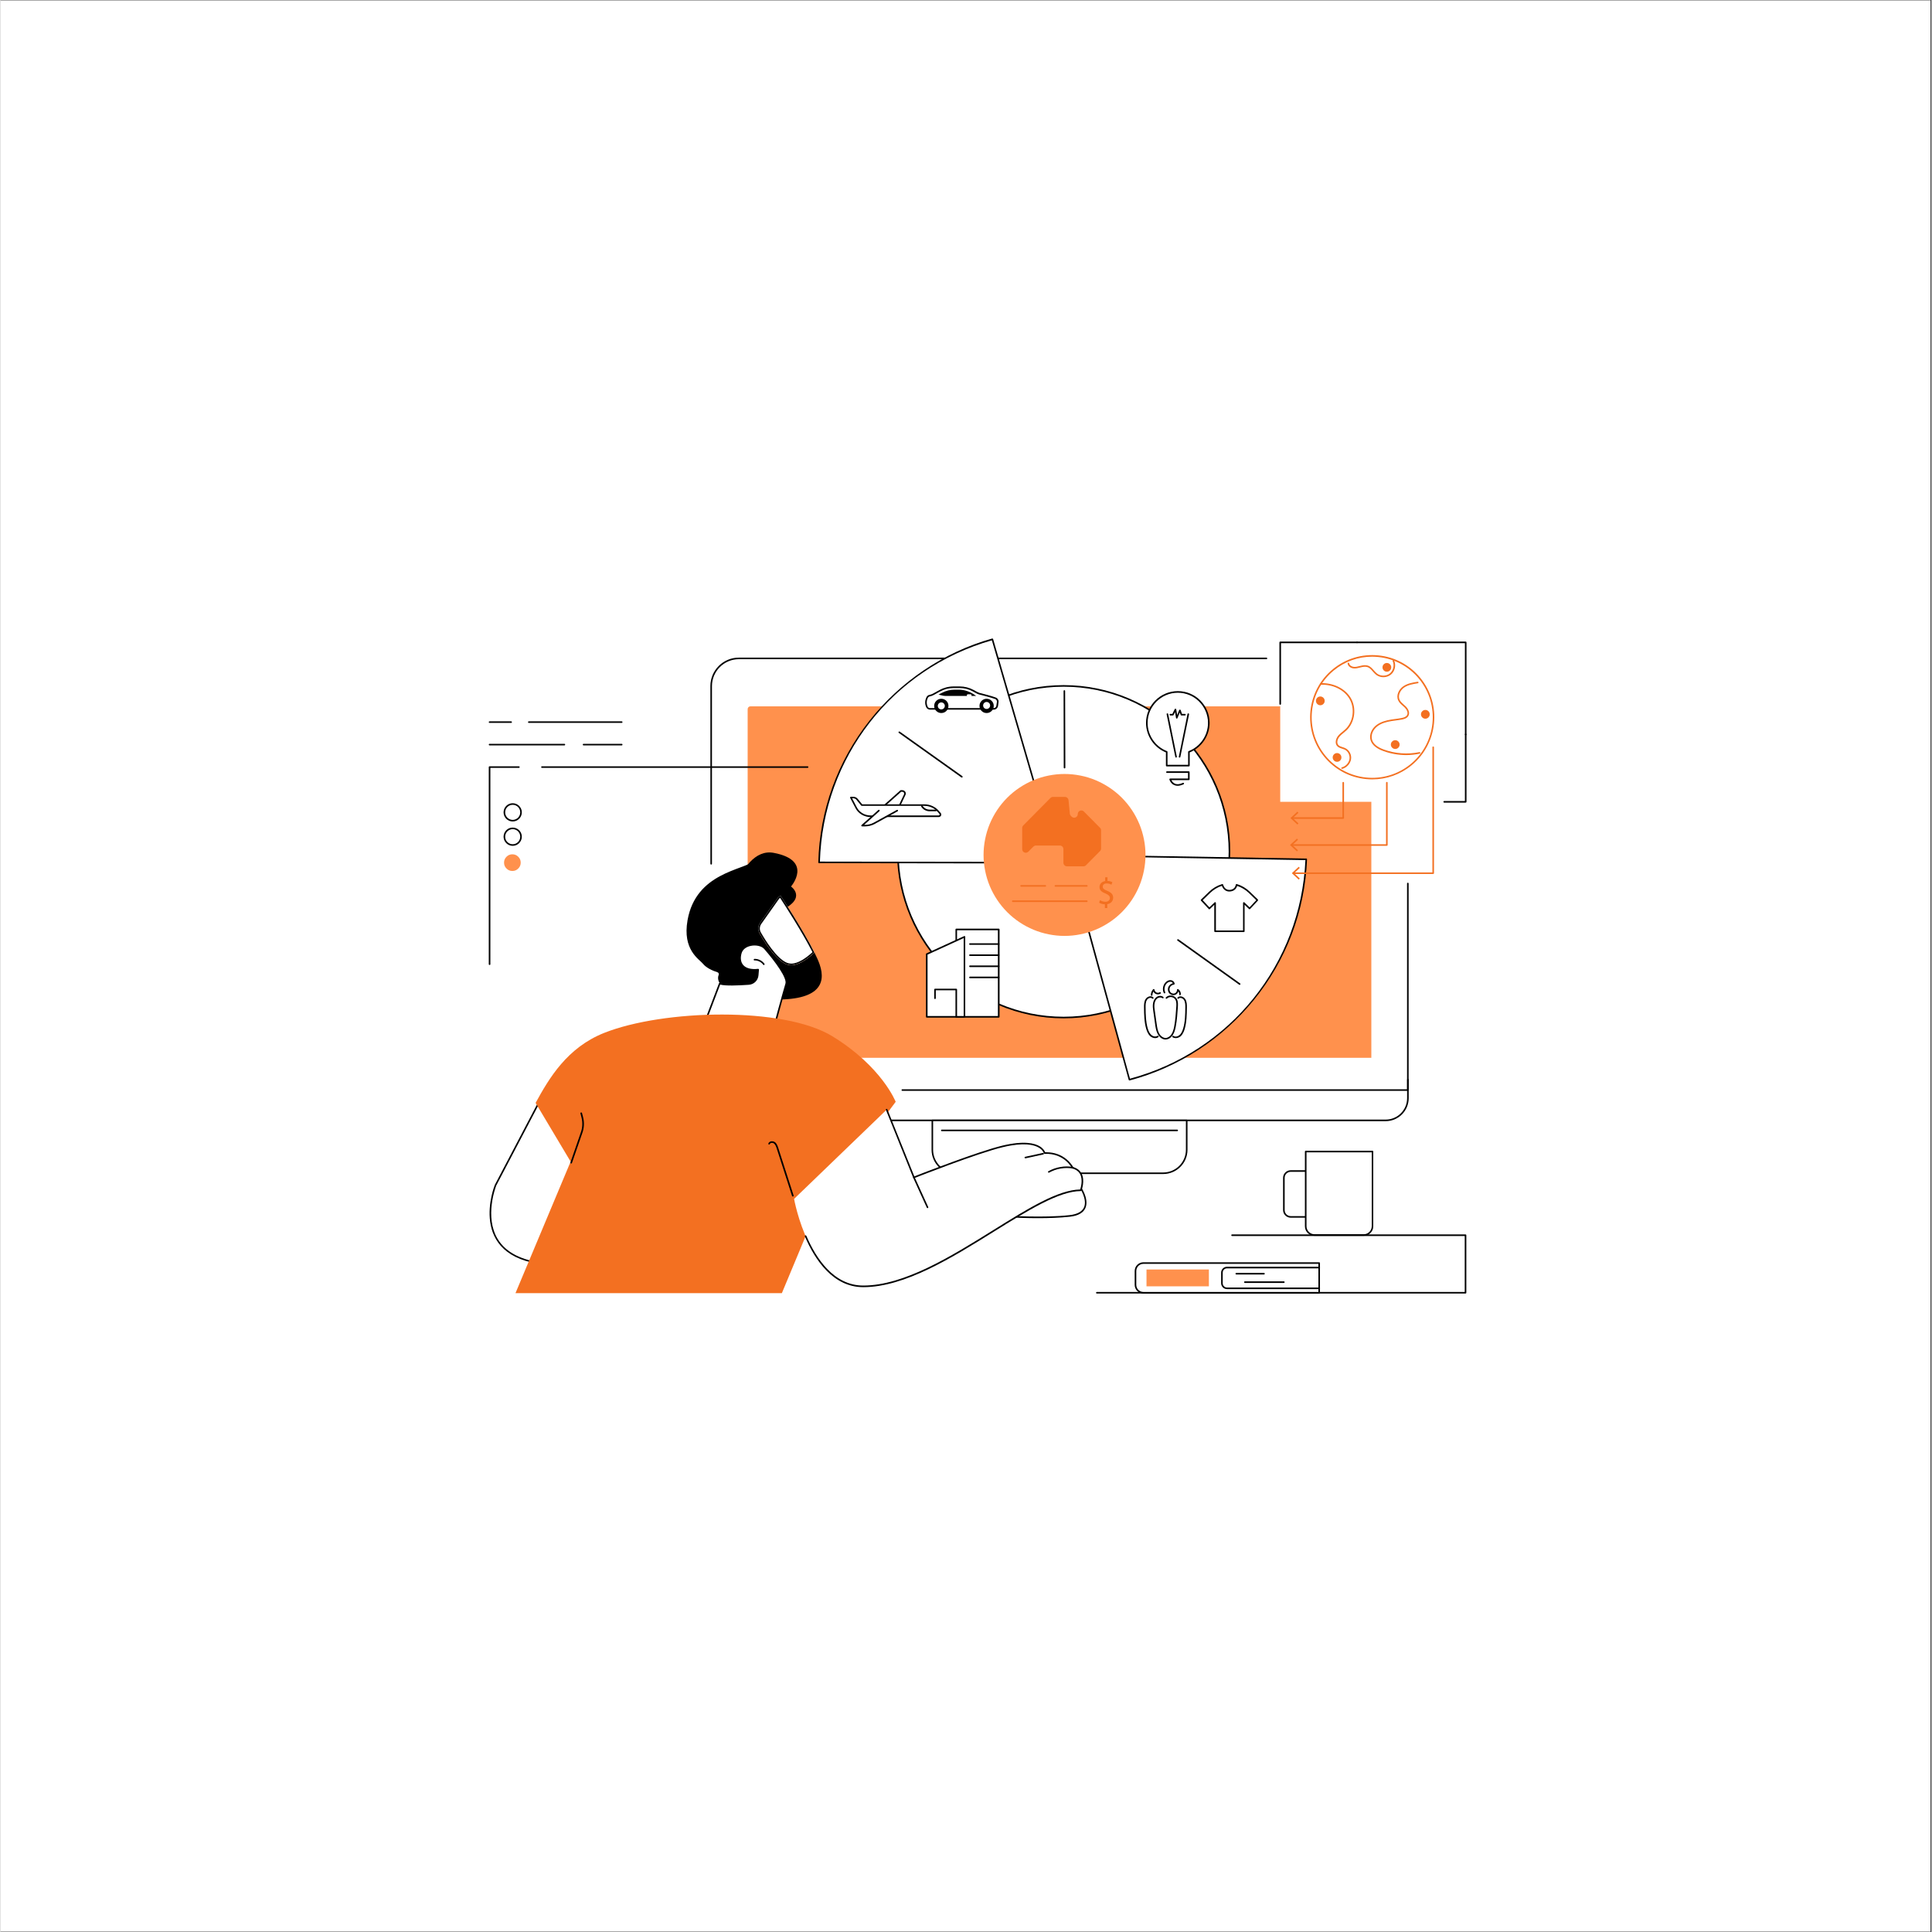 <?xml version="1.0" encoding="utf-8"?>
<svg xmlns="http://www.w3.org/2000/svg" height="300" preserveAspectRatio="xMidYMid meet" version="1.0" viewBox="0 0 224.88 225" width="300" zoomAndPan="magnify">
  <rect x="0" y="0" width="224.88" height="225" fill="#333333" stroke="none"/>
  <defs>
    <clipPath id="5da7c8865d">
      <path clip-rule="nonzero" d="M 0 0.059 L 224.762 0.059 L 224.762 224.938 L 0 224.938 Z M 0 0.059"/>
    </clipPath>
    <clipPath id="5f582b575a">
      <path clip-rule="nonzero" d="M 95 74.344 L 124 74.344 L 124 101 L 95 101 Z M 95 74.344"/>
    </clipPath>
    <clipPath id="03428f26a5">
      <path clip-rule="nonzero" d="M 59 118 L 105 118 L 105 150.805 L 59 150.805 Z M 59 118"/>
    </clipPath>
    <clipPath id="d1e39bc1a5">
      <path clip-rule="nonzero" d="M 149 74.344 L 171 74.344 L 171 94 L 149 94 Z M 149 74.344"/>
    </clipPath>
    <clipPath id="4919d30d53">
      <path clip-rule="nonzero" d="M 148 74.344 L 159 74.344 L 159 83 L 148 83 Z M 148 74.344"/>
    </clipPath>
    <clipPath id="5ce426da1a">
      <path clip-rule="nonzero" d="M 157 74.344 L 171 74.344 L 171 86 L 157 86 Z M 157 74.344"/>
    </clipPath>
    <clipPath id="5d8d1e41ed">
      <path clip-rule="nonzero" d="M 127 143 L 171 143 L 171 150.805 L 127 150.805 Z M 127 143"/>
    </clipPath>
    <clipPath id="e40bca27be">
      <path clip-rule="nonzero" d="M 132 147 L 154 147 L 154 150.805 L 132 150.805 Z M 132 147"/>
    </clipPath>
    <clipPath id="494082909e">
      <path clip-rule="nonzero" d="M 142 147 L 154 147 L 154 150.805 L 142 150.805 Z M 142 147"/>
    </clipPath>
  </defs>
  <g clip-path="url(#5da7c8865d)">
    <path d="M 0 0.059 L 224.879 0.059 L 224.879 224.941 L 0 224.941 Z M 0 0.059" fill="#ffffff" fill-opacity="1" fill-rule="nonzero"/>
    <path d="M 0 0.059 L 224.879 0.059 L 224.879 224.941 L 0 224.941 Z M 0 0.059" fill="#ffffff" fill-opacity="1" fill-rule="nonzero"/>
  </g>
  <path d="M 82.762 121.258 L 82.762 127.898 C 82.762 129.324 83.918 130.48 85.348 130.48 L 161.32 130.48 C 162.746 130.48 163.906 129.328 163.906 127.898 L 163.906 121.258 Z M 82.762 121.258" fill="#ffffff" fill-opacity="1" fill-rule="nonzero"/>
  <path d="M 161.316 130.57 L 85.344 130.57 C 83.867 130.57 82.672 129.371 82.672 127.895 L 82.672 125.73 C 82.672 125.68 82.711 125.641 82.762 125.641 C 82.812 125.641 82.855 125.68 82.855 125.73 L 82.855 127.895 C 82.855 129.27 83.969 130.387 85.348 130.387 L 161.32 130.387 C 162.695 130.387 163.812 129.27 163.812 127.895 L 163.812 125.73 C 163.812 125.68 163.855 125.641 163.906 125.641 C 163.957 125.641 163.996 125.68 163.996 125.73 L 163.996 127.895 C 163.992 129.371 162.793 130.57 161.316 130.57 Z M 161.316 130.57" fill="#000000" fill-opacity="1" fill-rule="nonzero"/>
  <path d="M 163.902 125.352 L 82.762 125.352 L 82.762 79.898 C 82.762 78.121 84.203 76.68 85.984 76.68 L 160.676 76.68 C 162.457 76.68 163.898 78.121 163.898 79.898 L 163.898 125.352 Z M 163.902 125.352" fill="#ffffff" fill-opacity="1" fill-rule="nonzero"/>
  <path d="M 82.762 100.688 C 82.711 100.688 82.672 100.645 82.672 100.598 L 82.672 79.898 C 82.672 78.07 84.156 76.586 85.984 76.586 L 147.43 76.586 C 147.48 76.586 147.52 76.629 147.52 76.68 C 147.52 76.727 147.48 76.77 147.43 76.77 L 85.984 76.77 C 84.258 76.77 82.855 78.176 82.855 79.898 L 82.855 100.602 C 82.855 100.648 82.812 100.688 82.762 100.688 Z M 82.762 100.688" fill="#000000" fill-opacity="1" fill-rule="nonzero"/>
  <path d="M 163.902 127.039 L 105.023 127.039 C 104.977 127.039 104.934 126.996 104.934 126.949 C 104.934 126.898 104.977 126.855 105.023 126.855 L 163.805 126.855 L 163.805 102.891 C 163.805 102.844 163.848 102.801 163.898 102.801 C 163.949 102.801 163.988 102.844 163.988 102.891 L 163.988 126.949 C 163.992 127 163.953 127.039 163.902 127.039 Z M 163.902 127.039" fill="#000000" fill-opacity="1" fill-rule="nonzero"/>
  <path d="M 135.406 136.633 L 111.254 136.633 C 109.742 136.633 108.523 135.414 108.523 133.906 L 108.523 130.48 L 138.141 130.48 L 138.141 133.906 C 138.141 135.414 136.918 136.633 135.406 136.633 Z M 135.406 136.633" fill="#ffffff" fill-opacity="1" fill-rule="nonzero"/>
  <path d="M 135.406 136.727 L 111.254 136.727 C 109.699 136.727 108.43 135.461 108.43 133.906 L 108.43 130.48 C 108.43 130.434 108.473 130.391 108.523 130.391 L 138.141 130.391 C 138.191 130.391 138.234 130.434 138.234 130.48 L 138.234 133.906 C 138.234 135.461 136.965 136.727 135.406 136.727 Z M 108.609 130.57 L 108.609 133.906 C 108.609 135.359 109.793 136.547 111.254 136.547 L 135.406 136.547 C 136.863 136.547 138.051 135.363 138.051 133.906 L 138.051 130.57 Z M 108.609 130.57" fill="#000000" fill-opacity="1" fill-rule="nonzero"/>
  <path d="M 137.035 131.738 L 109.621 131.738 C 109.57 131.738 109.531 131.695 109.531 131.645 C 109.531 131.594 109.57 131.555 109.621 131.555 L 137.035 131.555 C 137.086 131.555 137.129 131.594 137.129 131.645 C 137.129 131.695 137.086 131.738 137.035 131.738 Z M 137.035 131.738" fill="#000000" fill-opacity="1" fill-rule="nonzero"/>
  <path d="M 87.012 123.195 L 87.012 82.582 C 87.012 82.402 87.16 82.258 87.336 82.258 L 159.324 82.258 C 159.504 82.258 159.645 82.406 159.645 82.582 L 159.645 123.195 Z M 87.012 123.195" fill="#ff914d" fill-opacity="1" fill-rule="nonzero"/>
  <path d="M 143.121 99.191 C 143.121 99.824 143.094 100.453 143.031 101.082 C 142.969 101.715 142.875 102.34 142.75 102.957 C 142.629 103.578 142.477 104.191 142.293 104.797 C 142.109 105.402 141.895 105.996 141.652 106.582 C 141.41 107.164 141.141 107.738 140.844 108.293 C 140.543 108.852 140.219 109.395 139.867 109.922 C 139.516 110.445 139.141 110.953 138.738 111.441 C 138.34 111.93 137.914 112.398 137.465 112.848 C 137.02 113.293 136.551 113.719 136.062 114.117 C 135.574 114.52 135.066 114.898 134.539 115.25 C 134.016 115.598 133.473 115.926 132.914 116.223 C 132.355 116.52 131.785 116.789 131.203 117.031 C 130.617 117.273 130.023 117.488 129.418 117.672 C 128.812 117.855 128.199 118.008 127.578 118.133 C 126.957 118.254 126.332 118.348 125.703 118.41 C 125.074 118.473 124.445 118.504 123.812 118.504 C 123.18 118.504 122.547 118.473 121.918 118.41 C 121.289 118.348 120.664 118.254 120.043 118.133 C 119.422 118.008 118.809 117.855 118.207 117.672 C 117.602 117.488 117.004 117.273 116.422 117.031 C 115.836 116.789 115.266 116.52 114.707 116.223 C 114.148 115.926 113.609 115.598 113.082 115.25 C 112.555 114.898 112.051 114.52 111.559 114.117 C 111.07 113.719 110.602 113.293 110.156 112.848 C 109.707 112.398 109.285 111.93 108.883 111.441 C 108.48 110.953 108.105 110.445 107.754 109.922 C 107.402 109.395 107.078 108.852 106.781 108.293 C 106.48 107.738 106.211 107.164 105.969 106.582 C 105.727 105.996 105.516 105.402 105.332 104.797 C 105.148 104.191 104.992 103.578 104.871 102.957 C 104.746 102.34 104.656 101.715 104.594 101.082 C 104.531 100.453 104.5 99.824 104.5 99.191 C 104.5 98.559 104.531 97.926 104.594 97.297 C 104.656 96.668 104.746 96.043 104.871 95.422 C 104.992 94.805 105.148 94.191 105.332 93.586 C 105.516 92.98 105.727 92.387 105.969 91.801 C 106.211 91.215 106.48 90.645 106.781 90.086 C 107.078 89.531 107.402 88.988 107.754 88.461 C 108.105 87.938 108.48 87.43 108.883 86.941 C 109.285 86.449 109.707 85.984 110.156 85.535 C 110.602 85.09 111.07 84.664 111.559 84.262 C 112.051 83.863 112.555 83.484 113.082 83.133 C 113.609 82.781 114.148 82.457 114.707 82.16 C 115.266 81.863 115.836 81.59 116.422 81.348 C 117.004 81.105 117.602 80.895 118.207 80.711 C 118.809 80.527 119.422 80.375 120.043 80.25 C 120.664 80.129 121.289 80.035 121.918 79.973 C 122.547 79.91 123.18 79.879 123.812 79.879 C 124.445 79.879 125.074 79.91 125.703 79.973 C 126.332 80.035 126.957 80.129 127.578 80.25 C 128.199 80.375 128.812 80.527 129.418 80.711 C 130.023 80.895 130.617 81.105 131.203 81.348 C 131.785 81.59 132.355 81.863 132.914 82.16 C 133.473 82.457 134.016 82.781 134.539 83.133 C 135.066 83.484 135.574 83.863 136.062 84.262 C 136.551 84.664 137.02 85.09 137.465 85.535 C 137.914 85.984 138.34 86.449 138.738 86.941 C 139.141 87.43 139.516 87.938 139.867 88.461 C 140.219 88.988 140.543 89.531 140.844 90.086 C 141.141 90.645 141.41 91.215 141.652 91.801 C 141.895 92.387 142.109 92.98 142.293 93.586 C 142.477 94.191 142.629 94.805 142.75 95.422 C 142.875 96.043 142.969 96.668 143.031 97.297 C 143.094 97.926 143.121 98.559 143.121 99.191 Z M 143.121 99.191" fill="#ffffff" fill-opacity="1" fill-rule="nonzero"/>
  <path d="M 123.812 118.594 C 113.109 118.594 104.406 109.891 104.406 99.191 C 104.406 88.492 113.109 79.789 123.812 79.789 C 134.512 79.789 143.215 88.492 143.215 99.191 C 143.215 109.891 134.512 118.594 123.812 118.594 Z M 123.812 79.973 C 113.211 79.973 104.59 88.594 104.59 99.191 C 104.59 109.785 113.215 118.41 123.812 118.41 C 134.406 118.41 143.031 109.785 143.031 99.191 C 143.031 88.594 134.41 79.973 123.812 79.973 Z M 123.812 79.973" fill="#000000" fill-opacity="1" fill-rule="nonzero"/>
  <g clip-path="url(#5f582b575a)">
    <path d="M 95.328 100.434 C 95.66 87.988 104.133 77.672 115.516 74.457 L 123.086 100.469 Z M 95.328 100.434" fill="#ffffff" fill-opacity="1" fill-rule="nonzero"/>
    <path d="M 123.086 100.562 L 95.328 100.523 C 95.305 100.523 95.277 100.516 95.262 100.496 C 95.246 100.48 95.238 100.453 95.238 100.43 C 95.395 94.371 97.461 88.668 101.203 83.922 C 103.004 81.641 105.141 79.664 107.551 78.043 C 109.992 76.398 112.664 75.16 115.488 74.363 C 115.531 74.352 115.586 74.379 115.598 74.426 L 123.168 100.441 C 123.176 100.469 123.172 100.5 123.152 100.52 C 123.141 100.551 123.113 100.562 123.086 100.562 Z M 95.426 100.34 L 122.965 100.379 L 115.453 74.57 C 103.816 77.895 95.785 88.238 95.426 100.34 Z M 95.426 100.34" fill="#000000" fill-opacity="1" fill-rule="nonzero"/>
  </g>
  <path d="M 123.914 89.488 C 123.867 89.488 123.824 89.445 123.824 89.395 L 123.805 80.473 C 123.805 80.422 123.844 80.379 123.895 80.379 C 123.945 80.379 123.984 80.422 123.984 80.473 L 124.008 89.395 C 124.008 89.449 123.965 89.488 123.914 89.488 Z M 123.914 89.488" fill="#000000" fill-opacity="1" fill-rule="nonzero"/>
  <path d="M 111.957 90.555 C 111.941 90.555 111.918 90.551 111.902 90.539 L 104.621 85.355 C 104.578 85.328 104.57 85.27 104.598 85.227 C 104.629 85.188 104.688 85.176 104.73 85.207 L 112.012 90.387 C 112.051 90.418 112.062 90.477 112.031 90.516 C 112.016 90.543 111.984 90.555 111.957 90.555 Z M 111.957 90.555" fill="#000000" fill-opacity="1" fill-rule="nonzero"/>
  <path d="M 152.062 100.078 C 151.543 112.516 142.906 122.699 131.473 125.738 L 124.312 99.609 Z M 152.062 100.078" fill="#ffffff" fill-opacity="1" fill-rule="nonzero"/>
  <path d="M 131.473 125.828 C 131.43 125.828 131.398 125.801 131.387 125.758 L 124.223 99.629 C 124.215 99.598 124.223 99.57 124.242 99.551 C 124.258 99.527 124.285 99.516 124.312 99.516 L 152.062 99.988 C 152.09 99.988 152.113 100 152.129 100.016 C 152.148 100.031 152.156 100.059 152.156 100.082 C 151.902 106.137 149.75 111.812 145.934 116.492 C 144.094 118.746 141.926 120.691 139.492 122.273 C 137.023 123.879 134.332 125.074 131.496 125.828 C 131.488 125.828 131.48 125.828 131.473 125.828 Z M 124.434 99.699 L 131.535 125.625 C 143.223 122.484 151.418 112.27 151.969 100.172 Z M 124.434 99.699" fill="#000000" fill-opacity="1" fill-rule="nonzero"/>
  <path d="M 144.312 114.695 C 144.293 114.695 144.273 114.691 144.258 114.68 L 137.074 109.547 C 137.031 109.516 137.023 109.457 137.055 109.414 C 137.082 109.375 137.141 109.367 137.184 109.395 L 144.363 114.527 C 144.406 114.555 144.414 114.613 144.387 114.656 C 144.363 114.68 144.336 114.695 144.312 114.695 Z M 144.312 114.695" fill="#000000" fill-opacity="1" fill-rule="nonzero"/>
  <path d="M 130.582 92.898 C 131.02 93.336 131.41 93.812 131.754 94.328 C 132.098 94.844 132.387 95.387 132.625 95.957 C 132.863 96.531 133.039 97.121 133.16 97.727 C 133.281 98.332 133.344 98.945 133.344 99.566 C 133.344 100.184 133.281 100.797 133.16 101.406 C 133.039 102.012 132.863 102.602 132.625 103.176 C 132.387 103.746 132.098 104.289 131.754 104.805 C 131.41 105.32 131.02 105.797 130.582 106.234 C 130.145 106.672 129.668 107.062 129.152 107.406 C 128.637 107.75 128.094 108.039 127.523 108.277 C 126.949 108.516 126.359 108.691 125.754 108.812 C 125.148 108.934 124.535 108.996 123.914 108.996 C 123.297 108.996 122.684 108.934 122.074 108.812 C 121.469 108.691 120.879 108.516 120.305 108.277 C 119.734 108.039 119.191 107.75 118.676 107.406 C 118.16 107.062 117.684 106.672 117.246 106.234 C 116.809 105.797 116.418 105.32 116.074 104.805 C 115.73 104.289 115.441 103.746 115.203 103.176 C 114.965 102.602 114.789 102.012 114.668 101.406 C 114.547 100.797 114.484 100.184 114.484 99.566 C 114.484 98.945 114.547 98.336 114.668 97.727 C 114.789 97.121 114.965 96.531 115.203 95.957 C 115.441 95.387 115.73 94.844 116.074 94.328 C 116.418 93.812 116.809 93.336 117.246 92.898 C 117.684 92.461 118.16 92.07 118.676 91.727 C 119.191 91.383 119.734 91.094 120.305 90.855 C 120.879 90.617 121.469 90.441 122.074 90.32 C 122.684 90.199 123.297 90.137 123.914 90.137 C 124.531 90.137 125.145 90.199 125.754 90.32 C 126.359 90.438 126.949 90.617 127.523 90.855 C 128.094 91.094 128.637 91.383 129.152 91.727 C 129.668 92.07 130.145 92.461 130.582 92.898 Z M 130.582 92.898" fill="#ff914d" fill-opacity="1" fill-rule="nonzero"/>
  <path d="M 128.051 96.406 L 126.172 94.512 C 125.906 94.242 125.457 94.43 125.457 94.809 C 125.457 95.184 125.008 95.371 124.746 95.109 L 124.656 95.023 C 124.59 94.953 124.543 94.863 124.535 94.77 L 124.379 93.188 C 124.355 92.973 124.18 92.809 123.961 92.809 L 122.57 92.809 C 122.457 92.809 122.352 92.855 122.273 92.934 L 119.105 96.133 C 119.027 96.211 118.984 96.32 118.984 96.43 L 118.984 98.891 C 118.984 99.266 119.434 99.453 119.695 99.191 L 120.289 98.594 C 120.367 98.516 120.473 98.469 120.586 98.469 L 123.371 98.469 C 123.598 98.469 123.785 98.656 123.785 98.891 L 123.785 100.469 C 123.785 100.703 123.973 100.891 124.203 100.891 L 126.117 100.891 C 126.23 100.891 126.332 100.848 126.414 100.766 L 128.047 99.117 C 128.125 99.035 128.168 98.93 128.168 98.816 L 128.168 96.707 C 128.176 96.59 128.129 96.484 128.051 96.406 Z M 128.051 96.406" fill="#f37021" fill-opacity="1" fill-rule="nonzero"/>
  <path d="M 128.613 105.758 L 128.613 105.312 C 128.359 105.309 128.098 105.23 127.945 105.121 L 128.051 104.832 C 128.207 104.934 128.434 105.02 128.68 105.02 C 128.988 105.02 129.199 104.84 129.199 104.59 C 129.199 104.348 129.031 104.203 128.707 104.066 C 128.262 103.895 127.988 103.691 127.988 103.312 C 127.988 102.949 128.246 102.676 128.645 102.609 L 128.645 102.168 L 128.918 102.168 L 128.918 102.594 C 129.18 102.602 129.359 102.672 129.484 102.746 L 129.375 103.035 C 129.285 102.98 129.105 102.883 128.824 102.883 C 128.488 102.883 128.363 103.086 128.363 103.258 C 128.363 103.484 128.527 103.602 128.906 103.754 C 129.355 103.938 129.578 104.164 129.578 104.555 C 129.578 104.902 129.34 105.223 128.891 105.297 L 128.891 105.75 L 128.613 105.75 Z M 128.613 105.758" fill="#f37021" fill-opacity="1" fill-rule="nonzero"/>
  <path d="M 121.672 103.262 L 118.859 103.262 C 118.809 103.262 118.766 103.223 118.766 103.172 C 118.766 103.121 118.809 103.078 118.859 103.078 L 121.672 103.078 C 121.723 103.078 121.766 103.121 121.766 103.172 C 121.762 103.223 121.723 103.262 121.672 103.262 Z M 121.672 103.262" fill="#f37021" fill-opacity="1" fill-rule="nonzero"/>
  <path d="M 126.508 105.047 L 117.883 105.047 C 117.832 105.047 117.793 105.004 117.793 104.957 C 117.793 104.906 117.832 104.863 117.883 104.863 L 126.508 104.863 C 126.559 104.863 126.602 104.906 126.602 104.957 C 126.602 105.004 126.559 105.047 126.508 105.047 Z M 126.508 105.047" fill="#f37021" fill-opacity="1" fill-rule="nonzero"/>
  <path d="M 126.508 103.262 L 122.852 103.262 C 122.801 103.262 122.762 103.223 122.762 103.172 C 122.762 103.121 122.801 103.078 122.852 103.078 L 126.508 103.078 C 126.559 103.078 126.602 103.121 126.602 103.172 C 126.602 103.223 126.559 103.262 126.508 103.262 Z M 126.508 103.262" fill="#f37021" fill-opacity="1" fill-rule="nonzero"/>
  <path d="M 135.688 121.066 C 135.332 121.066 134.969 120.812 134.762 120.41 C 134.578 120.059 134.516 119.645 134.465 119.277 L 134.258 117.801 C 134.219 117.523 134.176 117.234 134.207 116.949 C 134.238 116.609 134.375 116.332 134.578 116.156 C 134.828 115.941 135.191 115.922 135.418 116.102 C 135.461 116.133 135.465 116.188 135.438 116.23 C 135.406 116.27 135.348 116.277 135.309 116.246 C 135.141 116.117 134.879 116.141 134.695 116.293 C 134.527 116.434 134.418 116.676 134.387 116.965 C 134.355 117.23 134.398 117.508 134.438 117.773 L 134.645 119.25 C 134.699 119.617 134.75 120 134.918 120.324 C 135.098 120.668 135.406 120.887 135.695 120.879 C 135.945 120.875 136.211 120.699 136.383 120.426 C 136.551 120.156 136.629 119.836 136.688 119.527 C 136.828 118.781 136.879 118.012 136.93 117.266 C 136.945 117.012 136.965 116.695 136.84 116.449 C 136.754 116.277 136.574 116.152 136.371 116.121 C 136.172 116.094 135.977 116.156 135.848 116.285 C 135.816 116.324 135.758 116.324 135.719 116.289 C 135.684 116.258 135.684 116.199 135.715 116.16 C 135.883 115.984 136.137 115.906 136.395 115.941 C 136.66 115.98 136.887 116.141 137.004 116.363 C 137.152 116.652 137.129 116.996 137.113 117.277 C 137.062 118.027 137.012 118.809 136.867 119.562 C 136.805 119.887 136.719 120.227 136.535 120.52 C 136.328 120.848 136.012 121.055 135.695 121.059 C 135.695 121.066 135.691 121.066 135.688 121.066 Z M 135.688 121.066" fill="#000000" fill-opacity="1" fill-rule="nonzero"/>
  <path d="M 136.863 120.898 C 136.738 120.898 136.617 120.867 136.504 120.797 C 136.461 120.766 136.449 120.711 136.48 120.672 C 136.508 120.629 136.562 120.617 136.605 120.645 C 136.828 120.797 137.129 120.703 137.316 120.535 C 137.496 120.379 137.625 120.133 137.734 119.77 C 137.961 118.992 137.973 118.16 137.98 117.355 C 137.984 117.078 137.988 116.727 137.832 116.473 C 137.754 116.34 137.605 116.238 137.457 116.219 C 137.387 116.211 137.289 116.215 137.207 116.297 C 137.172 116.332 137.117 116.332 137.078 116.297 C 137.047 116.262 137.047 116.207 137.078 116.168 C 137.184 116.062 137.324 116.02 137.484 116.039 C 137.684 116.062 137.883 116.199 137.992 116.383 C 138.172 116.68 138.168 117.059 138.164 117.363 C 138.152 118.184 138.141 119.027 137.91 119.828 C 137.832 120.078 137.707 120.438 137.441 120.68 C 137.293 120.809 137.074 120.898 136.863 120.898 Z M 136.863 120.898" fill="#000000" fill-opacity="1" fill-rule="nonzero"/>
  <path d="M 134.469 120.898 C 134.258 120.898 134.039 120.805 133.895 120.672 C 133.629 120.43 133.5 120.07 133.426 119.82 C 133.195 119.02 133.18 118.172 133.172 117.355 C 133.168 117.051 133.164 116.676 133.344 116.371 C 133.453 116.195 133.652 116.055 133.852 116.031 C 134.008 116.012 134.152 116.055 134.258 116.16 C 134.293 116.195 134.293 116.25 134.258 116.289 C 134.219 116.328 134.164 116.328 134.129 116.289 C 134.043 116.211 133.945 116.203 133.879 116.211 C 133.73 116.23 133.582 116.328 133.504 116.465 C 133.348 116.723 133.352 117.07 133.355 117.348 C 133.363 118.152 133.379 118.984 133.602 119.762 C 133.707 120.125 133.84 120.367 134.02 120.527 C 134.203 120.695 134.508 120.781 134.73 120.637 C 134.773 120.609 134.832 120.621 134.855 120.66 C 134.887 120.703 134.875 120.762 134.832 120.785 C 134.719 120.871 134.594 120.898 134.469 120.898 Z M 134.469 120.898" fill="#000000" fill-opacity="1" fill-rule="nonzero"/>
  <path d="M 137.359 115.906 C 137.355 115.906 137.352 115.906 137.352 115.906 C 137.301 115.902 137.262 115.855 137.27 115.805 C 137.281 115.684 137.246 115.559 137.172 115.465 C 137.117 115.652 136.961 115.812 136.77 115.871 C 136.523 115.949 136.234 115.844 136.078 115.629 C 135.93 115.426 135.91 115.129 136.031 114.898 C 136.133 114.707 136.32 114.562 136.531 114.504 C 136.488 114.414 136.379 114.34 136.262 114.332 C 136.121 114.32 135.969 114.383 135.836 114.508 C 135.562 114.773 135.477 115.215 135.641 115.559 C 135.66 115.605 135.641 115.66 135.594 115.68 C 135.551 115.703 135.496 115.68 135.473 115.637 C 135.277 115.223 135.379 114.688 135.711 114.375 C 135.879 114.219 136.082 114.129 136.273 114.148 C 136.512 114.164 136.715 114.348 136.738 114.566 C 136.742 114.617 136.707 114.66 136.656 114.668 C 136.461 114.691 136.277 114.812 136.195 114.98 C 136.109 115.152 136.121 115.367 136.227 115.523 C 136.34 115.676 136.547 115.75 136.719 115.699 C 136.895 115.648 137.023 115.461 137.012 115.285 C 137.008 115.25 137.023 115.219 137.055 115.195 C 137.082 115.18 137.121 115.18 137.148 115.195 C 137.359 115.328 137.48 115.582 137.453 115.824 C 137.445 115.867 137.402 115.906 137.359 115.906 Z M 137.359 115.906" fill="#000000" fill-opacity="1" fill-rule="nonzero"/>
  <path d="M 134.066 115.973 C 134.016 115.973 133.973 115.93 133.973 115.879 C 133.969 115.637 134.066 115.391 134.23 115.211 C 134.258 115.184 134.293 115.172 134.328 115.184 C 134.359 115.195 134.387 115.227 134.391 115.258 C 134.406 115.395 134.492 115.516 134.609 115.578 C 134.73 115.637 134.883 115.629 134.996 115.562 C 135.035 115.539 135.094 115.551 135.121 115.598 C 135.145 115.641 135.133 115.699 135.086 115.723 C 134.914 115.824 134.703 115.832 134.527 115.742 C 134.41 115.684 134.32 115.59 134.262 115.473 C 134.191 115.594 134.152 115.738 134.152 115.879 C 134.156 115.93 134.113 115.973 134.066 115.973 Z M 134.066 115.973" fill="#000000" fill-opacity="1" fill-rule="nonzero"/>
  <path d="M 146.371 104.828 L 145.434 103.918 C 145.016 103.52 144.516 103.223 143.965 103.059 L 143.953 103.055 C 143.953 103.055 143.875 103.754 143.07 103.734 C 142.465 103.719 142.301 103.051 142.301 103.051 C 142.301 103.051 142.285 103.055 142.277 103.055 C 141.73 103.223 141.234 103.512 140.82 103.914 L 139.875 104.828 L 140.781 105.801 L 141.453 105.156 L 141.453 108.457 L 144.801 108.457 L 144.801 105.156 L 145.473 105.801 Z M 146.371 104.828" fill="#ffffff" fill-opacity="1" fill-rule="nonzero"/>
  <path d="M 144.797 108.547 L 141.445 108.547 C 141.398 108.547 141.355 108.508 141.355 108.457 L 141.355 105.371 L 140.84 105.867 C 140.82 105.887 140.797 105.898 140.773 105.895 C 140.746 105.895 140.727 105.883 140.711 105.863 L 139.805 104.891 C 139.773 104.852 139.773 104.797 139.809 104.762 L 140.754 103.848 C 141.176 103.441 141.691 103.137 142.246 102.969 C 142.262 102.965 142.281 102.961 142.281 102.961 C 142.328 102.949 142.371 102.98 142.387 103.027 C 142.391 103.051 142.543 103.625 143.066 103.637 C 143.781 103.656 143.852 103.062 143.855 103.039 C 143.859 103.012 143.875 102.988 143.898 102.973 C 143.918 102.953 143.949 102.949 143.973 102.961 L 143.984 102.965 C 144.547 103.129 145.066 103.434 145.492 103.848 L 146.43 104.754 C 146.465 104.789 146.465 104.848 146.434 104.887 L 145.527 105.859 C 145.512 105.875 145.484 105.891 145.465 105.891 C 145.438 105.891 145.414 105.883 145.398 105.863 L 144.883 105.367 L 144.883 108.457 C 144.891 108.508 144.848 108.547 144.797 108.547 Z M 141.539 108.367 L 144.707 108.367 L 144.707 105.156 C 144.707 105.117 144.727 105.086 144.762 105.074 C 144.793 105.059 144.832 105.062 144.859 105.09 L 145.465 105.672 L 146.246 104.832 L 145.371 103.984 C 144.984 103.613 144.523 103.336 144.02 103.172 C 143.957 103.383 143.742 103.844 143.062 103.824 C 142.59 103.812 142.332 103.43 142.238 103.164 C 141.734 103.324 141.27 103.609 140.883 103.98 L 140.004 104.832 L 140.785 105.672 L 141.391 105.09 C 141.414 105.062 141.457 105.055 141.488 105.074 C 141.523 105.086 141.543 105.117 141.543 105.156 L 141.543 108.367 Z M 141.539 108.367" fill="#000000" fill-opacity="1" fill-rule="nonzero"/>
  <path d="M 140.719 84.195 C 140.719 82.199 139.102 80.582 137.109 80.582 C 135.117 80.582 133.5 82.199 133.5 84.195 C 133.5 85.73 134.461 87.043 135.816 87.566 L 135.816 89.16 L 138.398 89.16 L 138.398 87.562 C 139.754 87.039 140.719 85.73 140.719 84.195 Z M 140.719 84.195" fill="#ffffff" fill-opacity="1" fill-rule="nonzero"/>
  <path d="M 138.398 89.254 L 135.816 89.254 C 135.766 89.254 135.723 89.211 135.723 89.16 L 135.723 87.625 C 134.336 87.066 133.406 85.695 133.406 84.188 C 133.406 82.148 135.066 80.488 137.109 80.488 C 139.152 80.488 140.809 82.148 140.809 84.188 C 140.809 85.691 139.879 87.062 138.492 87.625 L 138.492 89.16 C 138.492 89.211 138.449 89.254 138.398 89.254 Z M 135.906 89.07 L 138.309 89.07 L 138.309 87.562 C 138.309 87.523 138.332 87.492 138.367 87.477 C 139.719 86.961 140.625 85.641 140.625 84.195 C 140.625 82.254 139.047 80.676 137.109 80.676 C 135.168 80.676 133.59 82.254 133.59 84.195 C 133.59 85.641 134.5 86.961 135.848 87.477 C 135.883 87.492 135.906 87.523 135.906 87.562 Z M 135.906 89.07" fill="#000000" fill-opacity="1" fill-rule="nonzero"/>
  <path d="M 137.082 91.512 C 136.938 91.512 136.805 91.484 136.68 91.43 C 136.262 91.242 136.133 90.805 136.129 90.785 C 136.121 90.754 136.125 90.727 136.145 90.703 C 136.16 90.684 136.191 90.668 136.219 90.668 L 138.297 90.668 L 138.297 90.012 L 135.84 90.012 C 135.789 90.012 135.75 89.973 135.75 89.922 C 135.75 89.871 135.789 89.828 135.84 89.828 L 138.387 89.828 C 138.438 89.828 138.48 89.871 138.48 89.922 L 138.48 90.758 C 138.48 90.809 138.438 90.852 138.387 90.852 L 136.359 90.852 C 136.422 90.977 136.543 91.164 136.762 91.262 C 137.012 91.375 137.328 91.348 137.703 91.172 C 137.75 91.148 137.805 91.172 137.824 91.219 C 137.848 91.262 137.824 91.316 137.777 91.34 C 137.523 91.453 137.293 91.512 137.082 91.512 Z M 137.082 91.512" fill="#000000" fill-opacity="1" fill-rule="nonzero"/>
  <path d="M 136.902 88.227 C 136.863 88.227 136.824 88.199 136.816 88.152 L 135.805 83.184 C 135.797 83.133 135.824 83.09 135.875 83.078 C 135.926 83.066 135.969 83.098 135.984 83.148 L 136.992 88.121 C 137 88.172 136.969 88.215 136.922 88.227 C 136.918 88.227 136.906 88.227 136.902 88.227 Z M 136.902 88.227" fill="#000000" fill-opacity="1" fill-rule="nonzero"/>
  <path d="M 137.312 88.227 C 137.309 88.227 137.301 88.227 137.297 88.227 C 137.246 88.219 137.215 88.172 137.227 88.121 L 138.238 83.152 C 138.246 83.102 138.297 83.07 138.348 83.082 C 138.395 83.09 138.426 83.141 138.418 83.188 L 137.402 88.156 C 137.395 88.199 137.359 88.227 137.312 88.227 Z M 137.312 88.227" fill="#000000" fill-opacity="1" fill-rule="nonzero"/>
  <path d="M 136.992 83.688 C 136.988 83.688 136.984 83.688 136.98 83.688 C 136.938 83.684 136.906 83.652 136.898 83.613 L 136.785 82.922 L 136.613 83.273 C 136.594 83.301 136.566 83.324 136.527 83.324 L 136.238 83.324 C 136.188 83.324 136.145 83.281 136.145 83.23 C 136.145 83.18 136.188 83.141 136.238 83.141 L 136.473 83.141 L 136.75 82.586 C 136.766 82.547 136.805 82.531 136.844 82.535 C 136.883 82.539 136.918 82.57 136.922 82.609 L 137.027 83.27 L 137.27 82.691 C 137.289 82.66 137.316 82.641 137.359 82.641 C 137.395 82.641 137.43 82.664 137.441 82.703 L 137.594 83.141 L 137.938 83.141 C 137.988 83.141 138.027 83.18 138.027 83.23 C 138.027 83.281 137.988 83.324 137.938 83.324 L 137.527 83.324 C 137.492 83.324 137.453 83.297 137.441 83.262 L 137.34 82.98 L 137.066 83.629 C 137.062 83.668 137.027 83.688 136.992 83.688 Z M 136.992 83.688" fill="#000000" fill-opacity="1" fill-rule="nonzero"/>
  <path d="M 116.25 118.418 L 111.305 118.418 L 111.305 108.246 L 116.25 108.246 Z M 116.25 118.418" fill="#ffffff" fill-opacity="1" fill-rule="nonzero"/>
  <path d="M 116.254 118.512 L 111.305 118.512 C 111.258 118.512 111.215 118.469 111.215 118.418 L 111.215 108.246 C 111.215 108.195 111.258 108.152 111.305 108.152 L 116.254 108.152 C 116.305 108.152 116.348 108.195 116.348 108.246 L 116.348 118.418 C 116.348 118.469 116.305 118.512 116.254 118.512 Z M 111.395 118.328 L 116.156 118.328 L 116.156 108.336 L 111.395 108.336 Z M 111.395 118.328" fill="#000000" fill-opacity="1" fill-rule="nonzero"/>
  <path d="M 116.254 110.035 L 112.898 110.035 C 112.848 110.035 112.809 109.996 112.809 109.945 C 112.809 109.895 112.848 109.852 112.898 109.852 L 116.25 109.852 C 116.301 109.852 116.34 109.895 116.34 109.945 C 116.348 110 116.305 110.035 116.254 110.035 Z M 116.254 110.035" fill="#000000" fill-opacity="1" fill-rule="nonzero"/>
  <path d="M 116.254 111.332 L 112.898 111.332 C 112.848 111.332 112.809 111.293 112.809 111.242 C 112.809 111.191 112.848 111.148 112.898 111.148 L 116.25 111.148 C 116.301 111.148 116.34 111.191 116.34 111.242 C 116.34 111.293 116.305 111.332 116.254 111.332 Z M 116.254 111.332" fill="#000000" fill-opacity="1" fill-rule="nonzero"/>
  <path d="M 116.254 112.625 L 112.898 112.625 C 112.848 112.625 112.809 112.582 112.809 112.535 C 112.809 112.484 112.848 112.441 112.898 112.441 L 116.25 112.441 C 116.301 112.441 116.34 112.484 116.34 112.535 C 116.34 112.582 116.305 112.625 116.254 112.625 Z M 116.254 112.625" fill="#000000" fill-opacity="1" fill-rule="nonzero"/>
  <path d="M 116.254 113.922 L 112.898 113.922 C 112.848 113.922 112.809 113.879 112.809 113.828 C 112.809 113.781 112.848 113.738 112.898 113.738 L 116.25 113.738 C 116.301 113.738 116.34 113.781 116.34 113.828 C 116.348 113.879 116.305 113.922 116.254 113.922 Z M 116.254 113.922" fill="#000000" fill-opacity="1" fill-rule="nonzero"/>
  <path d="M 107.867 118.418 L 112.262 118.418 L 112.262 109.102 L 107.867 111.117 Z M 107.867 118.418" fill="#ffffff" fill-opacity="1" fill-rule="nonzero"/>
  <path d="M 112.262 118.512 L 107.867 118.512 C 107.816 118.512 107.777 118.469 107.777 118.418 L 107.777 111.117 C 107.777 111.078 107.797 111.051 107.828 111.031 L 112.223 109.02 C 112.254 109.008 112.285 109.008 112.312 109.023 C 112.336 109.039 112.352 109.07 112.352 109.098 L 112.352 118.414 C 112.352 118.469 112.312 118.512 112.262 118.512 Z M 107.961 118.328 L 112.168 118.328 L 112.168 109.246 L 107.961 111.176 Z M 107.961 118.328" fill="#000000" fill-opacity="1" fill-rule="nonzero"/>
  <path d="M 111.305 118.512 C 111.258 118.512 111.215 118.469 111.215 118.418 L 111.215 115.328 L 108.922 115.328 L 108.922 116.258 C 108.922 116.305 108.879 116.348 108.832 116.348 C 108.781 116.348 108.738 116.305 108.738 116.258 L 108.738 115.238 C 108.738 115.188 108.781 115.148 108.832 115.148 L 111.305 115.148 C 111.355 115.148 111.398 115.188 111.398 115.238 L 111.398 118.422 C 111.395 118.469 111.355 118.512 111.305 118.512 Z M 111.305 118.512" fill="#000000" fill-opacity="1" fill-rule="nonzero"/>
  <path d="M 104.848 92.117 L 102.289 94.402 L 104.426 94.402 L 105.305 92.547 C 105.398 92.348 105.242 92.121 105.008 92.121 L 104.848 92.121 Z M 104.848 92.117" fill="#ffffff" fill-opacity="1" fill-rule="nonzero"/>
  <path d="M 104.426 94.488 L 102.289 94.488 C 102.254 94.488 102.219 94.465 102.207 94.43 C 102.195 94.398 102.203 94.355 102.23 94.332 L 104.793 92.047 C 104.809 92.031 104.828 92.023 104.855 92.023 L 105.012 92.023 C 105.156 92.023 105.293 92.094 105.371 92.215 C 105.441 92.324 105.449 92.461 105.391 92.574 L 104.512 94.43 C 104.492 94.473 104.457 94.488 104.426 94.488 Z M 102.527 94.309 L 104.367 94.309 L 105.227 92.504 C 105.254 92.441 105.25 92.375 105.211 92.316 C 105.172 92.25 105.094 92.211 105.008 92.211 L 104.883 92.211 Z M 102.527 94.309" fill="#000000" fill-opacity="1" fill-rule="nonzero"/>
  <path d="M 99.027 92.875 L 99.656 94.086 C 99.969 94.684 100.617 95.062 101.332 95.062 L 109.25 95.062 C 109.434 95.062 109.535 94.863 109.418 94.734 L 109.188 94.473 C 108.797 94.023 108.203 93.758 107.582 93.758 L 100.301 93.758 L 99.746 93.086 C 99.641 92.957 99.473 92.875 99.297 92.875 Z M 99.027 92.875" fill="#ffffff" fill-opacity="1" fill-rule="nonzero"/>
  <path d="M 109.25 95.156 L 101.332 95.156 C 100.59 95.156 99.902 94.75 99.578 94.129 L 98.949 92.922 C 98.93 92.895 98.934 92.859 98.953 92.836 C 98.969 92.805 98.996 92.789 99.031 92.789 L 99.305 92.789 C 99.512 92.789 99.703 92.879 99.828 93.031 L 100.352 93.672 L 107.59 93.672 C 108.238 93.672 108.852 93.941 109.258 94.414 L 109.488 94.676 C 109.562 94.766 109.582 94.883 109.535 94.98 C 109.484 95.086 109.375 95.156 109.25 95.156 Z M 99.176 92.965 L 99.734 94.039 C 100.027 94.602 100.652 94.969 101.328 94.969 L 109.246 94.969 C 109.309 94.969 109.348 94.93 109.363 94.898 C 109.371 94.883 109.383 94.836 109.348 94.789 L 109.117 94.527 C 108.738 94.094 108.18 93.848 107.582 93.848 L 100.301 93.848 C 100.273 93.848 100.246 93.836 100.23 93.812 L 99.676 93.137 C 99.59 93.031 99.449 92.965 99.297 92.965 Z M 99.176 92.965" fill="#000000" fill-opacity="1" fill-rule="nonzero"/>
  <path d="M 100.328 96.152 L 100.684 96.152 C 101.055 96.152 101.422 96.062 101.738 95.883 L 104.422 94.402 L 102.285 94.402 Z M 100.328 96.152" fill="#ffffff" fill-opacity="1" fill-rule="nonzero"/>
  <path d="M 102.289 94.398 L 100.328 96.148 L 100.684 96.148 C 101.055 96.148 101.422 96.055 101.738 95.879 L 104.422 94.398 Z M 102.289 94.398" fill="#ffffff" fill-opacity="1" fill-rule="nonzero"/>
  <path d="M 100.691 96.238 L 100.332 96.238 C 100.293 96.238 100.262 96.215 100.246 96.18 C 100.234 96.148 100.242 96.105 100.273 96.082 L 102.234 94.332 C 102.273 94.297 102.332 94.301 102.367 94.34 C 102.398 94.375 102.395 94.434 102.355 94.469 L 100.574 96.062 L 100.695 96.062 C 101.047 96.062 101.398 95.973 101.707 95.801 L 104.387 94.324 C 104.434 94.297 104.488 94.312 104.512 94.359 C 104.535 94.406 104.52 94.461 104.473 94.484 L 101.793 95.965 C 101.457 96.145 101.074 96.238 100.691 96.238 Z M 100.691 96.238" fill="#000000" fill-opacity="1" fill-rule="nonzero"/>
  <path d="M 108.926 94.477 L 108.188 94.477 C 107.852 94.477 107.531 94.328 107.324 94.074 L 107.234 93.961 C 107.199 93.922 107.207 93.863 107.246 93.832 C 107.285 93.797 107.344 93.805 107.375 93.844 L 107.469 93.957 C 107.637 94.164 107.906 94.289 108.188 94.289 L 108.93 94.289 C 108.98 94.289 109.023 94.332 109.023 94.379 C 109.02 94.434 108.977 94.477 108.926 94.477 Z M 108.926 94.477" fill="#000000" fill-opacity="1" fill-rule="nonzero"/>
  <path d="M 115.672 82.551 L 108.254 82.551 C 108.098 82.551 107.953 82.461 107.887 82.312 C 107.746 82.004 107.742 81.648 107.875 81.336 L 107.914 81.246 C 107.969 81.125 108.074 81.035 108.203 81.008 L 108.23 81.004 C 108.371 80.977 108.512 80.926 108.637 80.855 L 109.379 80.445 C 109.867 80.176 110.418 80.035 110.973 80.035 L 111.723 80.035 C 112.266 80.035 112.793 80.172 113.27 80.43 L 113.684 80.656 C 113.855 80.75 114.051 80.816 114.25 80.848 C 114.25 80.848 115.391 81.137 115.863 81.312 L 115.871 81.316 C 116.051 81.383 116.156 81.562 116.133 81.754 L 116.07 82.207 C 116.043 82.406 115.871 82.551 115.672 82.551 Z M 115.672 82.551" fill="#ffffff" fill-opacity="1" fill-rule="nonzero"/>
  <path d="M 115.672 82.645 L 108.254 82.645 C 108.062 82.645 107.883 82.531 107.805 82.355 C 107.652 82.023 107.648 81.637 107.793 81.301 L 107.828 81.215 C 107.891 81.062 108.027 80.953 108.188 80.922 L 108.215 80.918 C 108.348 80.887 108.477 80.844 108.598 80.777 L 109.34 80.367 C 109.84 80.094 110.406 79.945 110.977 79.945 L 111.727 79.945 C 112.281 79.945 112.832 80.086 113.32 80.352 L 113.73 80.574 C 113.898 80.668 114.082 80.73 114.27 80.758 C 114.324 80.77 115.434 81.055 115.898 81.23 L 115.906 81.234 C 116.125 81.312 116.262 81.539 116.23 81.766 L 116.168 82.219 C 116.129 82.461 115.918 82.645 115.672 82.645 Z M 110.973 80.129 C 110.43 80.129 109.898 80.266 109.422 80.531 L 108.68 80.938 C 108.543 81.012 108.398 81.066 108.242 81.102 L 108.219 81.105 C 108.117 81.125 108.035 81.191 107.992 81.289 L 107.953 81.375 C 107.828 81.664 107.836 81.996 107.969 82.281 C 108.016 82.395 108.129 82.465 108.25 82.465 L 115.668 82.465 C 115.82 82.465 115.953 82.348 115.977 82.191 L 116.039 81.742 C 116.059 81.598 115.969 81.453 115.832 81.406 L 115.824 81.402 C 115.367 81.234 114.23 80.941 114.219 80.938 C 114.02 80.906 113.82 80.84 113.633 80.738 L 113.219 80.512 C 112.762 80.262 112.238 80.129 111.715 80.129 Z M 110.973 80.129" fill="#000000" fill-opacity="1" fill-rule="nonzero"/>
  <path d="M 113.629 81.051 L 110.148 81.051 C 109.906 81.051 109.664 81.012 109.426 80.938 L 109.246 80.883 L 109.641 80.684 C 110.102 80.445 110.605 80.32 111.109 80.32 L 111.578 80.32 C 112.258 80.32 112.922 80.543 113.504 80.965 Z M 113.629 81.051" fill="#000000" fill-opacity="1" fill-rule="nonzero"/>
  <path d="M 112.668 81.121 L 112.961 81.121 C 113.035 81.121 113.094 81.062 113.094 80.988 C 113.094 80.914 113.035 80.855 112.961 80.855 L 112.668 80.855 C 112.594 80.855 112.535 80.914 112.535 80.988 C 112.535 81.062 112.594 81.121 112.668 81.121 Z M 112.668 81.121" fill="#ffffff" fill-opacity="1" fill-rule="nonzero"/>
  <path d="M 110.395 82.211 C 110.395 82.438 110.312 82.633 110.152 82.797 C 109.988 82.957 109.793 83.039 109.562 83.039 C 109.336 83.039 109.141 82.957 108.977 82.797 C 108.816 82.633 108.734 82.438 108.734 82.211 C 108.734 81.98 108.816 81.785 108.977 81.621 C 109.141 81.461 109.336 81.379 109.562 81.379 C 109.793 81.379 109.988 81.461 110.152 81.621 C 110.312 81.785 110.395 81.98 110.395 82.211 Z M 110.395 82.211" fill="#000000" fill-opacity="1" fill-rule="nonzero"/>
  <path d="M 110.062 82.211 C 110.062 82.348 110.016 82.465 109.918 82.562 C 109.82 82.66 109.703 82.711 109.562 82.711 C 109.426 82.711 109.309 82.66 109.211 82.562 C 109.113 82.465 109.062 82.348 109.062 82.211 C 109.062 82.07 109.113 81.953 109.211 81.855 C 109.309 81.758 109.426 81.711 109.562 81.711 C 109.703 81.711 109.82 81.758 109.918 81.855 C 110.016 81.953 110.062 82.07 110.062 82.211 Z M 110.062 82.211" fill="#ffffff" fill-opacity="1" fill-rule="nonzero"/>
  <path d="M 109.562 82.801 C 109.238 82.801 108.973 82.535 108.973 82.211 C 108.973 81.883 109.238 81.617 109.562 81.617 C 109.891 81.617 110.156 81.883 110.156 82.211 C 110.156 82.535 109.891 82.801 109.562 82.801 Z M 109.562 81.801 C 109.34 81.801 109.156 81.984 109.156 82.211 C 109.156 82.434 109.34 82.617 109.562 82.617 C 109.789 82.617 109.973 82.434 109.973 82.211 C 109.973 81.984 109.789 81.801 109.562 81.801 Z M 109.562 81.801" fill="#000000" fill-opacity="1" fill-rule="nonzero"/>
  <path d="M 115.672 82.211 C 115.672 82.438 115.59 82.633 115.426 82.797 C 115.266 82.957 115.07 83.039 114.84 83.039 C 114.613 83.039 114.418 82.957 114.254 82.797 C 114.094 82.633 114.012 82.438 114.012 82.211 C 114.012 81.98 114.094 81.785 114.254 81.621 C 114.418 81.461 114.613 81.379 114.84 81.379 C 115.07 81.379 115.266 81.461 115.426 81.621 C 115.59 81.785 115.672 81.98 115.672 82.211 Z M 115.672 82.211" fill="#000000" fill-opacity="1" fill-rule="nonzero"/>
  <path d="M 115.34 82.16 C 115.34 82.297 115.293 82.414 115.195 82.512 C 115.098 82.609 114.98 82.66 114.84 82.66 C 114.703 82.66 114.586 82.609 114.488 82.512 C 114.391 82.414 114.34 82.297 114.34 82.16 C 114.34 82.02 114.391 81.902 114.488 81.805 C 114.586 81.707 114.703 81.66 114.84 81.66 C 114.98 81.66 115.098 81.707 115.195 81.805 C 115.293 81.902 115.34 82.02 115.34 82.16 Z M 115.34 82.16" fill="#ffffff" fill-opacity="1" fill-rule="nonzero"/>
  <path d="M 114.84 82.75 C 114.516 82.75 114.25 82.484 114.25 82.16 C 114.25 81.836 114.516 81.566 114.84 81.566 C 115.168 81.566 115.434 81.836 115.434 82.16 C 115.434 82.488 115.172 82.75 114.84 82.75 Z M 114.84 81.75 C 114.617 81.75 114.434 81.934 114.434 82.16 C 114.434 82.383 114.617 82.566 114.84 82.566 C 115.066 82.566 115.25 82.383 115.25 82.16 C 115.25 81.934 115.066 81.75 114.84 81.75 Z M 114.84 81.75" fill="#000000" fill-opacity="1" fill-rule="nonzero"/>
  <path d="M 84.043 108.43 C 84.043 108.43 85.699 98.5 90.051 99.324 C 94.691 100.203 92.062 103.242 92.062 103.242 C 92.062 103.242 94.02 104.609 90.836 106.051 C 90.156 106.359 88.227 108.926 87.543 109.18 C 85.047 110.133 84.043 108.43 84.043 108.43 Z M 84.043 108.43" fill="#000000" fill-opacity="1" fill-rule="nonzero"/>
  <path d="M 95.395 112.312 C 95.262 111.93 95.051 111.453 94.789 110.93 C 93.934 111.734 92.582 112.738 91.516 112.293 C 89.82 111.586 88.051 108.047 88.051 108.047 L 90.562 104.5 L 85.062 108.742 C 85.062 108.742 83.098 116.047 89.188 116.371 C 95.277 116.703 96.199 114.641 95.395 112.312 Z M 95.395 112.312" fill="#000000" fill-opacity="1" fill-rule="nonzero"/>
  <path d="M 91.516 112.293 C 92.582 112.738 93.934 111.734 94.789 110.93 C 93.453 108.266 90.836 104.297 90.836 104.297 L 90.566 104.504 L 88.453 107.488 C 88.207 107.84 88.18 108.297 88.391 108.676 C 88.98 109.719 90.27 111.773 91.516 112.293 Z M 91.516 112.293" fill="#ffffff" fill-opacity="1" fill-rule="nonzero"/>
  <path d="M 90.789 104.562 C 91.285 105.328 93.391 108.578 94.562 110.891 C 93.879 111.52 92.926 112.223 92.082 112.223 C 91.906 112.223 91.742 112.188 91.586 112.125 C 90.363 111.617 89.055 109.477 88.547 108.586 C 88.371 108.277 88.395 107.891 88.598 107.598 L 90.695 104.637 Z M 90.836 104.297 L 90.566 104.504 L 88.453 107.488 C 88.207 107.84 88.18 108.297 88.391 108.676 C 88.98 109.719 90.27 111.773 91.516 112.293 C 91.699 112.367 91.887 112.398 92.078 112.398 C 93.023 112.398 94.074 111.598 94.781 110.93 C 93.457 108.266 90.836 104.297 90.836 104.297 Z M 90.836 104.297" fill="#000000" fill-opacity="1" fill-rule="nonzero"/>
  <path d="M 83.488 113.227 C 83.625 113.266 83.691 113.422 83.633 113.555 C 83.48 113.91 83.605 114.395 83.902 114.668 C 84.312 115.047 84.918 115.125 85.469 115.133 C 86.176 115.148 86.879 115.051 87.559 114.859 C 88.055 114.723 88.586 114.523 88.902 114.109 C 89.266 113.633 89.273 112.984 89.219 112.391 C 89.105 111.113 88.781 109.852 88.266 108.68 C 88.039 108.164 87.734 107.629 87.215 107.418 C 86.609 107.172 88.309 99.828 87.809 100.246 C 86.5 101.352 80.996 101.609 80.012 107.164 C 79.395 110.637 81.371 111.699 81.805 112.238 C 82.18 112.703 82.879 113.035 83.488 113.227 Z M 83.488 113.227" fill="#000000" fill-opacity="1" fill-rule="nonzero"/>
  <path d="M 83.516 120.559 C 84.535 121.031 89.789 120.77 89.859 120.496 C 90.098 119.555 91.281 115.254 91.5 114.586 C 91.773 113.727 89.609 111.152 89.008 110.457 C 88.402 109.762 86.555 109.879 86.223 110.969 C 85.887 112.059 86.375 113.121 88.23 112.93 L 88.176 113.574 C 88.129 114.125 87.684 114.559 87.133 114.602 C 86.016 114.68 84.266 114.758 83.754 114.551 L 82.023 119.094 C 81.844 119.543 83.074 120.348 83.516 120.559 Z M 83.516 120.559" fill="#ffffff" fill-opacity="1" fill-rule="nonzero"/>
  <path d="M 86.266 120.918 C 85.055 120.918 83.898 120.836 83.48 120.641 C 83.242 120.527 81.707 119.652 81.941 119.059 L 83.672 114.512 C 83.68 114.492 83.695 114.473 83.719 114.465 C 83.742 114.457 83.77 114.457 83.793 114.465 C 84.168 114.613 85.352 114.629 87.129 114.504 C 87.645 114.469 88.043 114.074 88.09 113.562 L 88.133 113.027 C 87.094 113.109 86.586 112.781 86.34 112.484 C 86.02 112.102 85.949 111.555 86.137 110.941 C 86.285 110.461 86.723 110.113 87.336 109.984 C 88.023 109.836 88.738 110.008 89.078 110.398 C 89.922 111.375 91.867 113.742 91.586 114.613 C 91.359 115.312 90.176 119.617 89.949 120.52 C 89.93 120.582 89.867 120.613 89.848 120.621 C 89.496 120.785 87.832 120.918 86.266 120.918 Z M 83.555 120.473 C 83.961 120.668 85.254 120.758 86.926 120.719 C 88.426 120.684 89.609 120.555 89.777 120.453 C 90.02 119.504 91.191 115.25 91.41 114.555 C 91.617 113.918 90.27 112.051 88.938 110.516 C 88.648 110.18 87.988 110.027 87.371 110.156 C 86.824 110.273 86.438 110.578 86.312 110.992 C 86.145 111.543 86.203 112.031 86.48 112.367 C 86.801 112.758 87.406 112.922 88.227 112.832 C 88.254 112.828 88.281 112.844 88.301 112.859 C 88.324 112.879 88.332 112.906 88.328 112.934 L 88.273 113.578 C 88.223 114.18 87.746 114.648 87.145 114.688 C 85.93 114.773 84.398 114.836 83.812 114.664 L 82.113 119.125 C 81.969 119.473 83.059 120.242 83.555 120.473 Z M 83.555 120.473" fill="#000000" fill-opacity="1" fill-rule="nonzero"/>
  <path d="M 88.898 112.387 C 88.867 112.387 88.84 112.375 88.824 112.352 C 88.598 112.035 88.195 111.836 87.809 111.852 C 87.809 111.852 87.809 111.852 87.805 111.852 C 87.754 111.852 87.715 111.812 87.715 111.762 C 87.715 111.711 87.75 111.672 87.801 111.668 C 88.254 111.652 88.703 111.875 88.969 112.242 C 88.996 112.285 88.988 112.344 88.949 112.371 C 88.934 112.383 88.918 112.387 88.898 112.387 Z M 88.898 112.387" fill="#000000" fill-opacity="1" fill-rule="nonzero"/>
  <path d="M 116.141 141.602 C 116.141 141.602 121.156 141.992 124.527 141.602 C 127.898 141.215 125.633 138.082 125.633 138.082 C 125.633 138.082 117.992 139.242 116.141 141.602 Z M 116.141 141.602" fill="#ffffff" fill-opacity="1" fill-rule="nonzero"/>
  <path d="M 120.863 141.867 C 118.391 141.867 116.168 141.695 116.133 141.695 C 116.102 141.691 116.07 141.672 116.059 141.641 C 116.047 141.613 116.051 141.574 116.07 141.551 C 117.922 139.191 125.305 138.039 125.617 137.992 C 125.648 137.988 125.684 138 125.703 138.031 C 125.75 138.094 126.824 139.598 126.344 140.691 C 126.098 141.25 125.492 141.59 124.535 141.699 C 123.418 141.82 122.109 141.867 120.863 141.867 Z M 116.328 141.523 C 117.25 141.586 121.551 141.852 124.52 141.512 C 125.402 141.41 125.961 141.105 126.184 140.609 C 126.578 139.715 125.766 138.434 125.59 138.176 C 124.902 138.289 118.223 139.414 116.328 141.523 Z M 116.328 141.523" fill="#000000" fill-opacity="1" fill-rule="nonzero"/>
  <path d="M 57.566 137.992 C 57.566 137.992 54.152 146.398 63.488 147.281 L 68.758 136.402 L 62.711 128.188 Z M 57.566 137.992" fill="#ffffff" fill-opacity="1" fill-rule="nonzero"/>
  <path d="M 62.738 128.527 L 68.547 136.418 L 63.379 147.09 C 60.699 146.809 58.855 145.871 57.902 144.297 C 56.344 141.723 57.66 138.262 57.73 138.074 Z M 62.711 128.188 L 57.566 137.992 C 57.566 137.992 54.152 146.398 63.488 147.281 L 68.758 136.402 Z M 62.711 128.188" fill="#000000" fill-opacity="1" fill-rule="nonzero"/>
  <g clip-path="url(#03428f26a5)">
    <path d="M 59.973 150.598 L 90.996 150.598 L 95.25 140.395 L 104.25 128.316 C 104.25 128.316 102.672 124.238 96.887 120.688 C 91.199 117.195 77.195 117.555 70.305 120.289 C 65.996 122 63.895 125.551 62.316 128.445 L 66.395 135.281 Z M 59.973 150.598" fill="#f37021" fill-opacity="1" fill-rule="nonzero"/>
  </g>
  <path d="M 66.461 135.504 C 66.453 135.504 66.438 135.504 66.43 135.5 C 66.383 135.484 66.359 135.434 66.371 135.383 L 67.562 131.941 C 67.781 131.367 67.812 130.746 67.664 130.152 L 67.539 129.668 C 67.527 129.621 67.555 129.57 67.605 129.559 C 67.656 129.543 67.707 129.574 67.719 129.625 L 67.844 130.105 C 68.008 130.738 67.969 131.395 67.738 132.004 L 66.547 135.445 C 66.531 135.484 66.496 135.504 66.461 135.504 Z M 66.461 135.504" fill="#000000" fill-opacity="1" fill-rule="nonzero"/>
  <path d="M 92.266 139.344 C 92.227 139.344 92.191 139.32 92.18 139.281 L 90.395 133.746 C 90.316 133.504 90.234 133.293 90.074 133.168 C 89.984 133.102 89.852 133.074 89.742 133.109 C 89.691 133.125 89.621 133.16 89.594 133.234 C 89.578 133.277 89.523 133.305 89.477 133.285 C 89.43 133.266 89.406 133.211 89.426 133.168 C 89.473 133.055 89.57 132.965 89.699 132.934 C 89.859 132.887 90.055 132.922 90.191 133.02 C 90.414 133.191 90.508 133.48 90.578 133.691 L 92.363 139.227 C 92.379 139.277 92.348 139.328 92.305 139.344 C 92.285 139.344 92.277 139.344 92.266 139.344 Z M 92.266 139.344" fill="#000000" fill-opacity="1" fill-rule="nonzero"/>
  <path d="M 92.418 139.625 C 92.418 139.625 94.23 149.805 100.473 149.812 C 109.164 149.816 120.078 138.629 125.805 138.621 C 125.805 138.621 126.637 136.477 124.863 136.004 C 124.863 136.004 123.996 134.191 121.59 134.297 C 121.59 134.297 121.184 132.449 116.703 133.516 C 113.695 134.234 106.371 137.129 106.371 137.129 L 103.199 129.234 Z M 92.418 139.625" fill="#ffffff" fill-opacity="1" fill-rule="nonzero"/>
  <path d="M 93.758 143.961 C 94.945 146.734 97.039 149.812 100.469 149.812 C 109.16 149.816 120.07 138.629 125.801 138.621 C 125.801 138.621 126.633 136.477 124.855 136.004 C 124.855 136.004 123.992 134.191 121.586 134.297 C 121.586 134.297 121.18 132.449 116.699 133.516 C 113.691 134.234 106.367 137.129 106.367 137.129 L 103.195 129.234 Z M 93.758 143.961" fill="#ffffff" fill-opacity="1" fill-rule="nonzero"/>
  <path d="M 100.477 149.902 C 100.477 149.902 100.473 149.902 100.473 149.902 C 96.945 149.902 94.832 146.688 93.68 143.996 C 93.656 143.949 93.68 143.895 93.723 143.875 C 93.77 143.855 93.824 143.875 93.844 143.922 C 94.98 146.562 97.047 149.715 100.473 149.715 C 100.473 149.715 100.477 149.715 100.477 149.715 C 105.25 149.715 110.75 146.289 115.605 143.266 C 119.652 140.746 123.152 138.566 125.738 138.527 C 125.816 138.293 126.07 137.414 125.742 136.766 C 125.57 136.43 125.266 136.203 124.836 136.086 C 124.812 136.078 124.789 136.059 124.777 136.035 C 124.77 136.02 123.902 134.281 121.594 134.375 C 121.547 134.379 121.512 134.348 121.5 134.305 C 121.5 134.301 121.414 133.953 120.949 133.668 C 120.371 133.312 119.176 133.012 116.727 133.598 C 113.758 134.305 106.48 137.176 106.406 137.207 C 106.359 137.223 106.305 137.203 106.289 137.156 L 103.117 129.262 C 103.094 129.215 103.121 129.16 103.164 129.145 C 103.211 129.129 103.266 129.148 103.281 129.195 L 106.422 137 C 107.246 136.676 113.875 134.09 116.684 133.418 C 119.207 132.816 120.453 133.141 121.055 133.516 C 121.457 133.766 121.605 134.059 121.656 134.191 C 121.699 134.191 121.738 134.191 121.781 134.191 C 123.883 134.191 124.781 135.664 124.926 135.922 C 125.387 136.055 125.715 136.309 125.906 136.684 C 126.324 137.512 125.906 138.605 125.891 138.652 C 125.879 138.684 125.844 138.711 125.809 138.711 C 123.27 138.711 119.598 141 115.707 143.422 C 110.828 146.465 105.301 149.902 100.477 149.902 Z M 100.477 149.902" fill="#000000" fill-opacity="1" fill-rule="nonzero"/>
  <path d="M 107.961 140.699 C 107.926 140.699 107.891 140.68 107.875 140.645 L 106.281 137.145 C 106.258 137.098 106.281 137.043 106.324 137.023 C 106.371 137 106.426 137.023 106.445 137.066 L 108.043 140.57 C 108.062 140.617 108.043 140.668 107.996 140.691 C 107.988 140.699 107.973 140.699 107.961 140.699 Z M 107.961 140.699" fill="#000000" fill-opacity="1" fill-rule="nonzero"/>
  <path d="M 119.352 134.898 C 119.309 134.898 119.273 134.867 119.262 134.824 C 119.25 134.777 119.285 134.73 119.336 134.719 L 121.402 134.27 C 121.453 134.258 121.496 134.293 121.512 134.344 C 121.523 134.391 121.488 134.438 121.438 134.449 L 119.371 134.898 C 119.363 134.898 119.359 134.898 119.352 134.898 Z M 119.352 134.898" fill="#000000" fill-opacity="1" fill-rule="nonzero"/>
  <path d="M 122.082 136.57 C 122.047 136.57 122.02 136.555 122.004 136.527 C 121.977 136.48 121.992 136.426 122.035 136.402 C 122.898 135.914 123.953 135.734 124.93 135.91 C 124.977 135.918 125.012 135.969 125.004 136.012 C 124.996 136.062 124.945 136.098 124.898 136.09 C 123.965 135.918 122.953 136.094 122.129 136.559 C 122.109 136.566 122.098 136.57 122.082 136.57 Z M 122.082 136.57" fill="#000000" fill-opacity="1" fill-rule="nonzero"/>
  <path d="M 59.465 84.188 L 56.957 84.188 C 56.906 84.188 56.863 84.148 56.863 84.098 C 56.863 84.047 56.906 84.008 56.957 84.008 L 59.465 84.008 C 59.516 84.008 59.559 84.047 59.559 84.098 C 59.559 84.148 59.516 84.188 59.465 84.188 Z M 59.465 84.188" fill="#000000" fill-opacity="1" fill-rule="nonzero"/>
  <path d="M 72.34 84.188 L 61.523 84.188 C 61.473 84.188 61.434 84.148 61.434 84.098 C 61.434 84.047 61.473 84.008 61.523 84.008 L 72.34 84.008 C 72.391 84.008 72.434 84.047 72.434 84.098 C 72.434 84.148 72.391 84.188 72.34 84.188 Z M 72.34 84.188" fill="#000000" fill-opacity="1" fill-rule="nonzero"/>
  <path d="M 65.668 86.809 L 56.957 86.809 C 56.906 86.809 56.863 86.766 56.863 86.715 C 56.863 86.664 56.906 86.625 56.957 86.625 L 65.668 86.625 C 65.719 86.625 65.758 86.664 65.758 86.715 C 65.758 86.766 65.719 86.809 65.668 86.809 Z M 65.668 86.809" fill="#000000" fill-opacity="1" fill-rule="nonzero"/>
  <path d="M 72.34 86.809 L 67.902 86.809 C 67.852 86.809 67.809 86.766 67.809 86.715 C 67.809 86.664 67.852 86.625 67.902 86.625 L 72.34 86.625 C 72.391 86.625 72.434 86.664 72.434 86.715 C 72.434 86.766 72.391 86.809 72.34 86.809 Z M 72.34 86.809" fill="#000000" fill-opacity="1" fill-rule="nonzero"/>
  <path d="M 56.957 112.383 C 56.906 112.383 56.863 112.344 56.863 112.293 L 56.863 89.332 C 56.863 89.281 56.906 89.242 56.957 89.242 L 60.371 89.242 C 60.418 89.242 60.461 89.281 60.461 89.332 C 60.461 89.383 60.418 89.426 60.371 89.426 L 57.047 89.426 L 57.047 112.297 C 57.047 112.348 57.008 112.383 56.957 112.383 Z M 56.957 112.383" fill="#000000" fill-opacity="1" fill-rule="nonzero"/>
  <path d="M 93.992 89.426 L 63.059 89.426 C 63.008 89.426 62.965 89.383 62.965 89.332 C 62.965 89.281 63.008 89.242 63.059 89.242 L 93.992 89.242 C 94.043 89.242 94.082 89.281 94.082 89.332 C 94.082 89.383 94.043 89.426 93.992 89.426 Z M 93.992 89.426" fill="#000000" fill-opacity="1" fill-rule="nonzero"/>
  <path d="M 59.652 93.633 C 59.922 93.633 60.148 93.727 60.34 93.918 C 60.527 94.105 60.625 94.336 60.625 94.605 C 60.621 94.871 60.527 95.102 60.34 95.289 C 60.148 95.48 59.918 95.574 59.652 95.574 C 59.383 95.574 59.152 95.477 58.965 95.289 C 58.773 95.098 58.68 94.871 58.68 94.602 C 58.68 94.332 58.777 94.105 58.965 93.914 C 59.156 93.727 59.387 93.633 59.652 93.633 Z M 59.652 93.633" fill="#ffffff" fill-opacity="1" fill-rule="nonzero"/>
  <path d="M 59.648 95.668 C 59.066 95.668 58.586 95.195 58.586 94.605 C 58.586 94.02 59.062 93.543 59.648 93.543 C 60.23 93.543 60.711 94.02 60.711 94.605 C 60.711 95.188 60.238 95.668 59.648 95.668 Z M 59.648 93.727 C 59.164 93.727 58.77 94.121 58.77 94.605 C 58.77 95.09 59.164 95.484 59.648 95.484 C 60.133 95.484 60.527 95.09 60.527 94.605 C 60.527 94.117 60.137 93.727 59.648 93.727 Z M 59.648 93.727" fill="#000000" fill-opacity="1" fill-rule="nonzero"/>
  <path d="M 60.625 97.441 C 60.625 97.707 60.527 97.938 60.34 98.129 C 60.148 98.316 59.922 98.41 59.652 98.41 C 59.383 98.41 59.156 98.316 58.965 98.129 C 58.777 97.938 58.68 97.707 58.68 97.441 C 58.68 97.172 58.777 96.941 58.965 96.754 C 59.156 96.562 59.383 96.469 59.652 96.469 C 59.922 96.469 60.148 96.562 60.34 96.754 C 60.527 96.941 60.625 97.172 60.625 97.441 Z M 60.625 97.441" fill="#ffffff" fill-opacity="1" fill-rule="nonzero"/>
  <path d="M 59.648 98.504 C 59.066 98.504 58.586 98.027 58.586 97.441 C 58.586 96.852 59.062 96.379 59.648 96.379 C 60.23 96.379 60.711 96.852 60.711 97.441 C 60.711 98.023 60.238 98.504 59.648 98.504 Z M 59.648 96.562 C 59.164 96.562 58.77 96.957 58.77 97.441 C 58.77 97.926 59.164 98.32 59.648 98.32 C 60.133 98.32 60.527 97.926 60.527 97.441 C 60.527 96.953 60.137 96.562 59.648 96.562 Z M 59.648 96.562" fill="#000000" fill-opacity="1" fill-rule="nonzero"/>
  <path d="M 60.582 100.465 C 60.582 100.73 60.488 100.961 60.297 101.148 C 60.109 101.34 59.879 101.434 59.613 101.434 C 59.344 101.434 59.113 101.34 58.926 101.148 C 58.734 100.961 58.641 100.73 58.641 100.465 C 58.641 100.195 58.734 99.965 58.926 99.777 C 59.113 99.586 59.344 99.492 59.613 99.492 C 59.879 99.492 60.109 99.586 60.297 99.777 C 60.488 99.965 60.582 100.195 60.582 100.465 Z M 60.582 100.465" fill="#ff914d" fill-opacity="1" fill-rule="nonzero"/>
  <g clip-path="url(#d1e39bc1a5)">
    <path d="M 170.633 74.809 L 170.633 93.379 L 149.035 93.379 L 149.035 74.809 Z M 170.633 74.809" fill="#ffffff" fill-opacity="1" fill-rule="nonzero"/>
  </g>
  <g clip-path="url(#4919d30d53)">
    <path d="M 149.035 82.074 C 148.984 82.074 148.941 82.035 148.941 81.984 L 148.941 74.812 C 148.941 74.762 148.984 74.719 149.035 74.719 L 157.98 74.719 C 158.027 74.719 158.07 74.762 158.07 74.812 C 158.07 74.859 158.027 74.902 157.98 74.902 L 149.125 74.902 L 149.125 81.984 C 149.125 82.035 149.082 82.074 149.035 82.074 Z M 149.035 82.074" fill="#000000" fill-opacity="1" fill-rule="nonzero"/>
  </g>
  <path d="M 166.887 83.531 C 166.887 84 166.84 84.465 166.75 84.926 C 166.656 85.383 166.523 85.832 166.344 86.266 C 166.164 86.699 165.941 87.109 165.684 87.5 C 165.422 87.891 165.125 88.25 164.793 88.582 C 164.465 88.914 164.102 89.211 163.711 89.473 C 163.324 89.73 162.91 89.953 162.477 90.133 C 162.047 90.312 161.598 90.445 161.141 90.539 C 160.68 90.629 160.215 90.676 159.746 90.676 C 159.277 90.676 158.812 90.629 158.352 90.539 C 157.895 90.445 157.445 90.312 157.012 90.133 C 156.582 89.953 156.168 89.73 155.777 89.473 C 155.391 89.211 155.027 88.914 154.695 88.582 C 154.367 88.25 154.07 87.891 153.809 87.5 C 153.547 87.109 153.328 86.699 153.148 86.266 C 152.969 85.832 152.836 85.383 152.742 84.926 C 152.652 84.465 152.605 84 152.605 83.531 C 152.605 83.062 152.652 82.598 152.742 82.137 C 152.836 81.676 152.969 81.23 153.148 80.797 C 153.328 80.363 153.547 79.953 153.809 79.562 C 154.07 79.172 154.367 78.812 154.695 78.48 C 155.027 78.148 155.391 77.852 155.777 77.59 C 156.168 77.328 156.582 77.109 157.012 76.93 C 157.445 76.75 157.895 76.613 158.352 76.523 C 158.812 76.434 159.277 76.387 159.746 76.387 C 160.215 76.387 160.68 76.434 161.141 76.523 C 161.598 76.613 162.047 76.75 162.477 76.93 C 162.91 77.109 163.324 77.328 163.711 77.59 C 164.102 77.852 164.465 78.148 164.793 78.48 C 165.125 78.812 165.422 79.172 165.684 79.562 C 165.941 79.953 166.164 80.363 166.344 80.797 C 166.523 81.23 166.656 81.676 166.75 82.137 C 166.84 82.598 166.887 83.062 166.887 83.531 Z M 166.887 83.531" fill="#ffffff" fill-opacity="1" fill-rule="nonzero"/>
  <path d="M 159.758 90.766 C 159.516 90.766 159.27 90.754 159.023 90.73 C 157.102 90.539 155.371 89.609 154.148 88.113 C 151.621 85.023 152.082 80.453 155.168 77.93 C 156.664 76.703 158.547 76.137 160.473 76.328 C 162.395 76.52 164.125 77.449 165.348 78.945 C 167.875 82.035 167.414 86.602 164.328 89.129 C 163.023 90.199 161.422 90.766 159.758 90.766 Z M 159.734 76.477 C 158.113 76.477 156.555 77.031 155.281 78.074 C 152.273 80.539 151.828 84.988 154.289 88 C 155.48 89.457 157.172 90.363 159.047 90.551 C 160.922 90.738 162.754 90.184 164.215 88.992 C 167.223 86.527 167.668 82.074 165.207 79.066 C 164.016 77.609 162.324 76.703 160.449 76.516 C 160.207 76.492 159.973 76.477 159.734 76.477 Z M 159.734 76.477" fill="#f37021" fill-opacity="1" fill-rule="nonzero"/>
  <path d="M 156.242 89.543 C 156.199 89.543 156.16 89.512 156.152 89.477 C 156.141 89.426 156.168 89.375 156.219 89.363 C 156.668 89.246 157.039 88.832 157.102 88.383 C 157.164 87.938 156.926 87.473 156.523 87.289 C 156.438 87.25 156.34 87.219 156.234 87.188 C 156.02 87.121 155.793 87.047 155.645 86.867 C 155.383 86.543 155.504 86.043 155.758 85.715 C 155.914 85.516 156.109 85.352 156.305 85.199 C 156.41 85.109 156.52 85.023 156.621 84.926 C 157.559 84.039 157.758 82.465 157.07 81.344 C 156.438 80.312 155.133 79.684 153.742 79.746 C 153.699 79.75 153.652 79.707 153.648 79.66 C 153.645 79.609 153.684 79.566 153.734 79.562 C 155.191 79.5 156.562 80.164 157.227 81.246 C 157.957 82.438 157.75 84.113 156.75 85.059 C 156.645 85.16 156.531 85.254 156.422 85.34 C 156.23 85.5 156.047 85.645 155.906 85.828 C 155.695 86.098 155.59 86.504 155.789 86.75 C 155.906 86.891 156.094 86.949 156.293 87.012 C 156.398 87.043 156.504 87.078 156.602 87.125 C 157.074 87.344 157.363 87.883 157.285 88.406 C 157.211 88.93 156.781 89.402 156.266 89.539 C 156.258 89.543 156.25 89.543 156.242 89.543 Z M 156.242 89.543" fill="#f37021" fill-opacity="1" fill-rule="nonzero"/>
  <path d="M 163.699 87.938 C 162.793 87.938 161.895 87.777 161.039 87.465 C 160.23 87.172 159.738 86.758 159.566 86.234 C 159.395 85.715 159.57 85.09 160.012 84.641 C 160.359 84.289 160.859 84.035 161.504 83.887 C 161.824 83.809 162.156 83.77 162.473 83.727 C 162.688 83.699 162.914 83.668 163.129 83.625 C 163.379 83.582 163.68 83.5 163.805 83.281 C 163.957 83.008 163.781 82.648 163.539 82.406 C 163.469 82.332 163.387 82.258 163.305 82.191 C 163.105 82.02 162.898 81.836 162.777 81.578 C 162.492 80.977 162.855 80.285 163.34 79.941 C 163.844 79.582 164.477 79.484 165.031 79.395 C 165.082 79.387 165.129 79.422 165.137 79.473 C 165.145 79.52 165.109 79.566 165.059 79.574 C 164.523 79.66 163.914 79.754 163.441 80.086 C 163.016 80.395 162.711 81.004 162.938 81.5 C 163.043 81.719 163.227 81.879 163.422 82.055 C 163.5 82.125 163.586 82.199 163.664 82.277 C 163.93 82.543 164.168 82.992 163.961 83.367 C 163.797 83.66 163.449 83.754 163.16 83.805 C 162.938 83.848 162.711 83.875 162.492 83.906 C 162.18 83.949 161.855 83.992 161.543 84.062 C 160.934 84.203 160.461 84.438 160.141 84.77 C 159.75 85.168 159.59 85.723 159.738 86.176 C 159.887 86.645 160.348 87.02 161.098 87.289 C 162.406 87.766 163.883 87.875 165.242 87.59 C 165.293 87.582 165.34 87.613 165.352 87.66 C 165.359 87.711 165.332 87.758 165.281 87.77 C 164.762 87.883 164.227 87.938 163.699 87.938 Z M 163.699 87.938" fill="#f37021" fill-opacity="1" fill-rule="nonzero"/>
  <path d="M 161.047 78.867 C 160.75 78.867 160.453 78.773 160.211 78.594 C 160.059 78.48 159.934 78.332 159.809 78.191 C 159.621 77.973 159.441 77.77 159.191 77.688 C 158.953 77.609 158.68 77.656 158.422 77.719 L 158.332 77.742 C 158.086 77.805 157.828 77.871 157.566 77.84 C 157.277 77.809 156.941 77.621 156.883 77.277 C 156.875 77.227 156.906 77.184 156.957 77.176 C 157.008 77.164 157.055 77.199 157.062 77.25 C 157.102 77.488 157.359 77.633 157.586 77.66 C 157.816 77.688 158.059 77.629 158.285 77.566 L 158.375 77.547 C 158.664 77.473 158.961 77.422 159.246 77.516 C 159.543 77.617 159.746 77.848 159.941 78.074 C 160.059 78.207 160.18 78.348 160.32 78.453 C 160.742 78.77 161.387 78.762 161.797 78.43 C 162.207 78.098 162.352 77.465 162.129 76.992 C 162.109 76.945 162.129 76.891 162.176 76.871 C 162.223 76.848 162.277 76.871 162.297 76.914 C 162.555 77.473 162.395 78.188 161.914 78.574 C 161.668 78.766 161.359 78.867 161.047 78.867 Z M 161.047 78.867" fill="#f37021" fill-opacity="1" fill-rule="nonzero"/>
  <path d="M 162.938 86.715 C 162.938 86.855 162.887 86.973 162.789 87.074 C 162.688 87.172 162.57 87.223 162.43 87.223 C 162.289 87.223 162.168 87.172 162.07 87.074 C 161.969 86.973 161.918 86.855 161.918 86.715 C 161.918 86.574 161.969 86.453 162.07 86.355 C 162.168 86.254 162.289 86.203 162.43 86.203 C 162.57 86.203 162.688 86.254 162.789 86.355 C 162.887 86.453 162.938 86.574 162.938 86.715 Z M 162.938 86.715" fill="#f37021" fill-opacity="1" fill-rule="nonzero"/>
  <path d="M 166.445 83.188 C 166.445 83.328 166.395 83.449 166.297 83.547 C 166.195 83.648 166.078 83.699 165.938 83.699 C 165.797 83.699 165.676 83.648 165.578 83.547 C 165.477 83.449 165.426 83.328 165.426 83.188 C 165.426 83.047 165.477 82.93 165.578 82.828 C 165.676 82.73 165.797 82.68 165.938 82.68 C 166.078 82.68 166.195 82.73 166.297 82.828 C 166.395 82.93 166.445 83.047 166.445 83.188 Z M 166.445 83.188" fill="#f37021" fill-opacity="1" fill-rule="nonzero"/>
  <path d="M 156.16 88.211 C 156.16 88.352 156.113 88.473 156.012 88.57 C 155.914 88.672 155.793 88.719 155.652 88.719 C 155.512 88.719 155.391 88.672 155.293 88.57 C 155.195 88.473 155.145 88.352 155.145 88.211 C 155.145 88.07 155.195 87.953 155.293 87.852 C 155.391 87.754 155.512 87.703 155.652 87.703 C 155.793 87.703 155.914 87.754 156.012 87.852 C 156.113 87.953 156.16 88.07 156.16 88.211 Z M 156.16 88.211" fill="#f37021" fill-opacity="1" fill-rule="nonzero"/>
  <path d="M 161.453 77.211 C 161.594 77.211 161.715 77.262 161.812 77.359 C 161.914 77.461 161.961 77.578 161.961 77.719 C 161.961 77.859 161.91 77.98 161.812 78.078 C 161.715 78.18 161.594 78.227 161.453 78.227 C 161.312 78.227 161.191 78.18 161.094 78.078 C 160.996 77.98 160.945 77.859 160.945 77.719 C 160.945 77.578 160.996 77.457 161.094 77.359 C 161.195 77.262 161.312 77.211 161.453 77.211 Z M 161.453 77.211" fill="#f37021" fill-opacity="1" fill-rule="nonzero"/>
  <path d="M 154.211 81.621 C 154.211 81.762 154.164 81.883 154.062 81.984 C 153.965 82.082 153.844 82.133 153.703 82.133 C 153.562 82.133 153.445 82.082 153.344 81.984 C 153.246 81.883 153.195 81.762 153.195 81.621 C 153.195 81.484 153.246 81.363 153.344 81.262 C 153.445 81.164 153.562 81.113 153.703 81.113 C 153.844 81.113 153.965 81.164 154.062 81.262 C 154.164 81.363 154.211 81.484 154.211 81.621 Z M 154.211 81.621" fill="#f37021" fill-opacity="1" fill-rule="nonzero"/>
  <path d="M 166.844 101.785 L 150.586 101.785 C 150.535 101.785 150.492 101.742 150.492 101.691 C 150.492 101.641 150.535 101.602 150.586 101.602 L 166.758 101.602 L 166.758 87.023 C 166.758 86.973 166.797 86.934 166.848 86.934 C 166.898 86.934 166.941 86.973 166.941 87.023 L 166.941 101.695 C 166.938 101.746 166.898 101.785 166.844 101.785 Z M 166.844 101.785" fill="#f37021" fill-opacity="1" fill-rule="nonzero"/>
  <path d="M 151.188 102.441 L 151.312 102.305 L 150.656 101.691 L 151.312 101.078 L 151.188 100.945 L 150.387 101.691 Z M 151.188 102.441" fill="#f37021" fill-opacity="1" fill-rule="nonzero"/>
  <path d="M 161.449 98.504 L 150.371 98.504 C 150.32 98.504 150.281 98.461 150.281 98.41 C 150.281 98.363 150.32 98.32 150.371 98.32 L 161.359 98.32 L 161.359 91.156 C 161.359 91.105 161.402 91.062 161.449 91.062 C 161.5 91.062 161.543 91.105 161.543 91.156 L 161.543 98.41 C 161.543 98.461 161.5 98.504 161.449 98.504 Z M 161.449 98.504" fill="#f37021" fill-opacity="1" fill-rule="nonzero"/>
  <path d="M 150.98 99.156 L 151.105 99.023 L 150.445 98.41 L 151.105 97.797 L 150.98 97.664 L 150.176 98.41 Z M 150.98 99.156" fill="#f37021" fill-opacity="1" fill-rule="nonzero"/>
  <path d="M 156.371 95.363 L 150.426 95.363 C 150.375 95.363 150.332 95.324 150.332 95.273 C 150.332 95.223 150.375 95.18 150.426 95.18 L 156.281 95.18 L 156.281 91.156 C 156.281 91.105 156.324 91.062 156.375 91.062 C 156.422 91.062 156.465 91.105 156.465 91.156 L 156.465 95.273 C 156.461 95.328 156.418 95.363 156.371 95.363 Z M 156.371 95.363" fill="#f37021" fill-opacity="1" fill-rule="nonzero"/>
  <path d="M 151.031 94.527 L 151.156 94.66 L 150.492 95.273 L 151.156 95.891 L 151.031 96.023 L 150.227 95.273 Z M 151.031 94.527" fill="#f37021" fill-opacity="1" fill-rule="nonzero"/>
  <path d="M 170.633 93.473 L 168.133 93.473 C 168.082 93.473 168.039 93.43 168.039 93.379 C 168.039 93.332 168.082 93.289 168.133 93.289 L 170.543 93.289 L 170.543 85.531 C 170.543 85.48 170.582 85.441 170.633 85.441 C 170.684 85.441 170.727 85.48 170.727 85.531 L 170.727 93.379 C 170.727 93.43 170.684 93.473 170.633 93.473 Z M 170.633 93.473" fill="#000000" fill-opacity="1" fill-rule="nonzero"/>
  <g clip-path="url(#5ce426da1a)">
    <path d="M 170.633 85.625 C 170.582 85.625 170.543 85.582 170.543 85.531 L 170.543 74.902 L 157.98 74.902 C 157.93 74.902 157.887 74.859 157.887 74.812 C 157.887 74.762 157.93 74.719 157.98 74.719 L 170.633 74.719 C 170.684 74.719 170.727 74.762 170.727 74.812 L 170.727 85.531 C 170.727 85.582 170.684 85.625 170.633 85.625 Z M 170.633 85.625" fill="#000000" fill-opacity="1" fill-rule="nonzero"/>
  </g>
  <path d="M 152.918 141.812 L 150.254 141.812 C 149.766 141.812 149.367 141.414 149.367 140.926 L 149.367 137.172 C 149.367 136.684 149.762 136.285 150.254 136.285 L 153.148 136.285 C 153.199 136.285 153.238 136.328 153.238 136.375 C 153.238 136.426 153.199 136.469 153.148 136.469 L 150.254 136.469 C 149.867 136.469 149.551 136.785 149.551 137.172 L 149.551 140.926 C 149.551 141.312 149.867 141.629 150.254 141.629 L 152.918 141.629 C 152.969 141.629 153.012 141.672 153.012 141.719 C 153.012 141.77 152.969 141.812 152.918 141.812 Z M 152.918 141.812" fill="#000000" fill-opacity="1" fill-rule="nonzero"/>
  <path d="M 158.754 143.828 L 153.023 143.828 C 152.457 143.828 151.996 143.371 151.996 142.805 L 151.996 134.105 L 159.773 134.105 L 159.773 142.809 C 159.777 143.371 159.32 143.828 158.754 143.828 Z M 158.754 143.828" fill="#ffffff" fill-opacity="1" fill-rule="nonzero"/>
  <path d="M 158.754 143.922 L 153.023 143.922 C 152.41 143.922 151.91 143.422 151.91 142.809 L 151.91 134.109 C 151.91 134.059 151.953 134.016 152 134.016 L 159.777 134.016 C 159.828 134.016 159.871 134.059 159.871 134.109 L 159.871 142.809 C 159.871 143.422 159.371 143.922 158.754 143.922 Z M 152.094 134.195 L 152.094 142.809 C 152.094 143.32 152.512 143.742 153.027 143.742 L 158.758 143.742 C 159.27 143.742 159.691 143.324 159.691 142.809 L 159.691 134.199 L 152.094 134.199 Z M 152.094 134.195" fill="#000000" fill-opacity="1" fill-rule="nonzero"/>
  <g clip-path="url(#5d8d1e41ed)">
    <path d="M 170.617 150.645 L 127.68 150.645 C 127.629 150.645 127.586 150.602 127.586 150.551 C 127.586 150.504 127.629 150.461 127.68 150.461 L 170.523 150.461 L 170.523 143.945 L 143.422 143.945 C 143.371 143.945 143.332 143.902 143.332 143.855 C 143.332 143.805 143.371 143.762 143.422 143.762 L 170.617 143.762 C 170.668 143.762 170.707 143.805 170.707 143.855 L 170.707 150.551 C 170.707 150.602 170.668 150.645 170.617 150.645 Z M 170.617 150.645" fill="#000000" fill-opacity="1" fill-rule="nonzero"/>
  </g>
  <g clip-path="url(#e40bca27be)">
    <path d="M 153.574 150.551 L 133.098 150.551 C 132.59 150.551 132.176 150.141 132.176 149.633 L 132.176 148.02 C 132.176 147.512 132.59 147.098 133.098 147.098 L 153.574 147.098 Z M 153.574 150.551" fill="#ffffff" fill-opacity="1" fill-rule="nonzero"/>
    <path d="M 153.574 150.645 L 133.098 150.645 C 132.539 150.645 132.086 150.191 132.086 149.633 L 132.086 148.02 C 132.086 147.461 132.539 147.004 133.098 147.004 L 153.574 147.004 C 153.621 147.004 153.664 147.047 153.664 147.098 L 153.664 150.551 C 153.664 150.602 153.621 150.645 153.574 150.645 Z M 133.098 147.188 C 132.641 147.188 132.27 147.559 132.27 148.02 L 132.27 149.633 C 132.27 150.09 132.641 150.461 133.098 150.461 L 153.48 150.461 L 153.48 147.188 Z M 133.098 147.188" fill="#000000" fill-opacity="1" fill-rule="nonzero"/>
  </g>
  <g clip-path="url(#494082909e)">
    <path d="M 153.574 150.129 L 142.836 150.129 C 142.461 150.129 142.152 149.82 142.152 149.445 L 142.152 148.211 C 142.152 147.836 142.461 147.527 142.836 147.527 L 153.574 147.527 C 153.621 147.527 153.664 147.566 153.664 147.617 C 153.664 147.668 153.621 147.711 153.574 147.711 L 142.836 147.711 C 142.559 147.711 142.336 147.934 142.336 148.211 L 142.336 149.445 C 142.336 149.719 142.559 149.945 142.836 149.945 L 153.574 149.945 C 153.621 149.945 153.664 149.984 153.664 150.035 C 153.664 150.086 153.621 150.129 153.574 150.129 Z M 153.574 150.129" fill="#000000" fill-opacity="1" fill-rule="nonzero"/>
  </g>
  <path d="M 133.461 147.844 L 140.727 147.844 L 140.727 149.805 L 133.461 149.805 Z M 133.461 147.844" fill="#ff914d" fill-opacity="1" fill-rule="nonzero"/>
  <path d="M 147.141 148.426 L 143.918 148.426 C 143.867 148.426 143.828 148.387 143.828 148.336 C 143.828 148.285 143.867 148.242 143.918 148.242 L 147.141 148.242 C 147.191 148.242 147.234 148.285 147.234 148.336 C 147.234 148.387 147.191 148.426 147.141 148.426 Z M 147.141 148.426" fill="#000000" fill-opacity="1" fill-rule="nonzero"/>
  <path d="M 149.457 149.41 L 144.914 149.41 C 144.863 149.41 144.824 149.367 144.824 149.32 C 144.824 149.27 144.863 149.227 144.914 149.227 L 149.457 149.227 C 149.508 149.227 149.551 149.27 149.551 149.32 C 149.551 149.367 149.508 149.41 149.457 149.41 Z M 149.457 149.41" fill="#000000" fill-opacity="1" fill-rule="nonzero"/>
</svg>